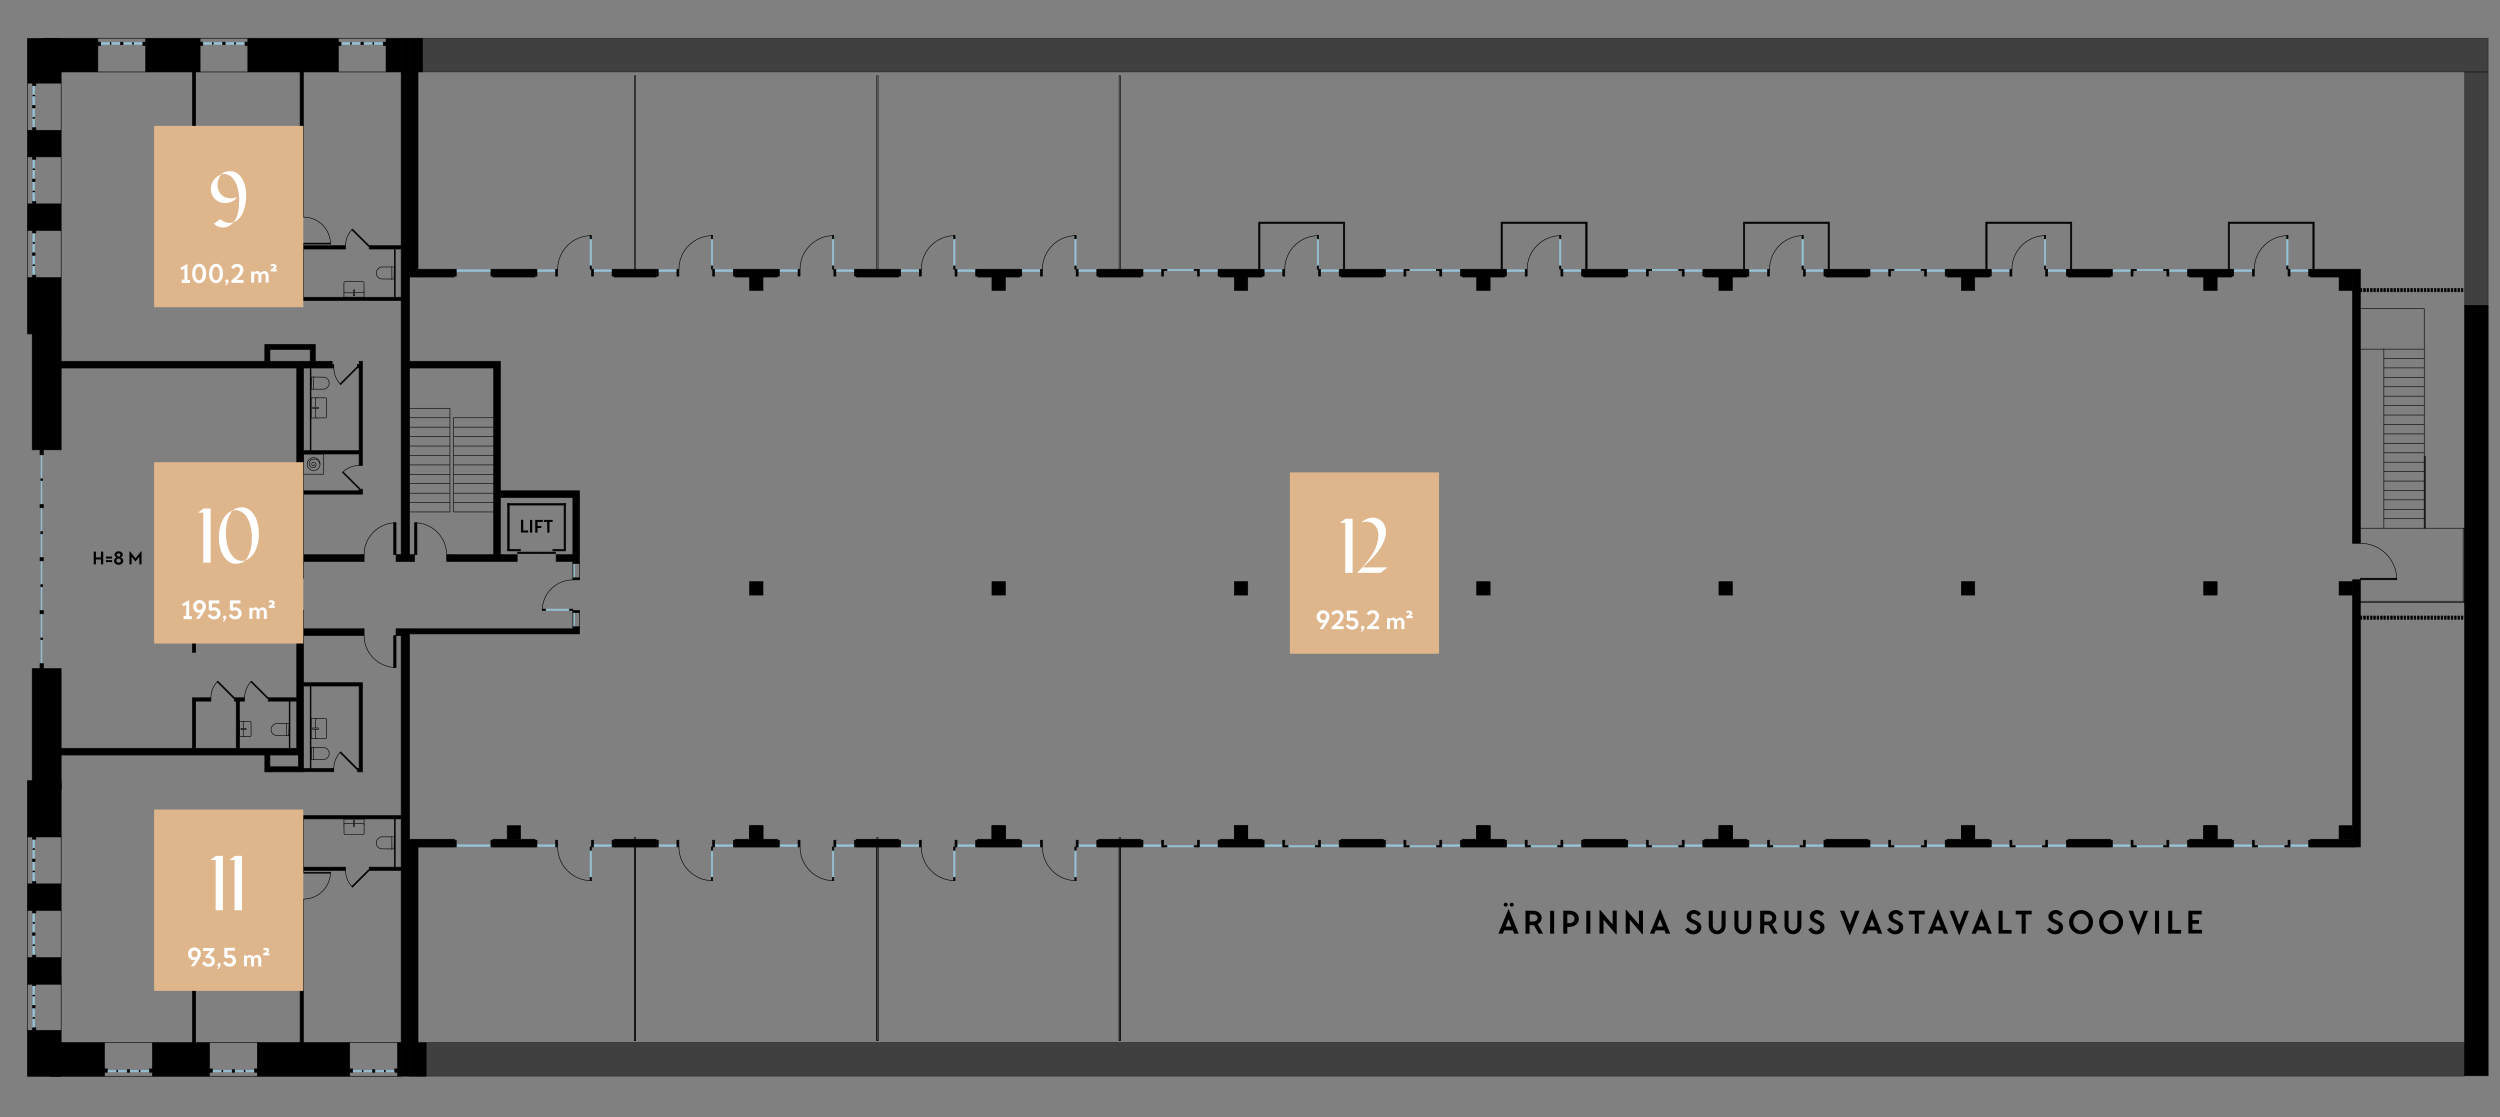 <?xml version="1.0" encoding="UTF-8"?> <svg xmlns="http://www.w3.org/2000/svg" xmlns:xlink="http://www.w3.org/1999/xlink" version="1.1" id="Layer_2_00000106844407523590139830000011072898435766142383_" x="0px" y="0px" viewBox="0 0 2105.2 940.6" style="enable-background:new 0 0 2105.2 940.6;" xml:space="preserve"><rect x="0" y="0" width="2105.2" height="940.6" fill="#808080" stroke="none"/> <style type="text/css"> .st0{fill:none;} .st1{fill:#95C2D6;stroke:#95C2D6;stroke-width:0.5;stroke-linecap:square;stroke-miterlimit:10;} .st2{fill:none;stroke:#000000;stroke-width:0.5;stroke-linecap:square;stroke-miterlimit:10;} .st3{stroke:#000000;stroke-width:0.5;stroke-miterlimit:10;} .st4{fill:#95C2D6;stroke:#95C2D6;stroke-width:0.5;stroke-miterlimit:10;} .st5{fill:none;stroke:#000000;stroke-width:0.5;stroke-miterlimit:10;} .st6{opacity:0.5;stroke:#000000;stroke-width:0.5;stroke-miterlimit:10;enable-background:new ;} .st7{fill:none;stroke:#000000;stroke-width:0.5;stroke-miterlimit:10;stroke-dasharray:0,1;} .st8{fill:#DFB58B;} .st9{fill:#FFFFFF;} </style> <g id="Base"> <rect class="st0" width="2105.2" height="940.6"></rect> </g> <g id="_3_korrus"> <rect x="483.2" y="474.5" class="st1" width="0.6" height="12"></rect> <line class="st2" x1="488" y1="486.6" x2="488" y2="474.5"></line> <line class="st2" x1="482.4" y1="486.6" x2="482.4" y2="474.5"></line> <rect x="482.4" y="486.6" class="st3" width="5.7" height="1.7"></rect> <rect x="482.4" y="472.8" class="st3" width="5.7" height="1.7"></rect> <rect x="483.2" y="515.8" class="st1" width="0.6" height="12"></rect> <line class="st2" x1="488" y1="515.8" x2="488" y2="527.8"></line> <line class="st2" x1="482.4" y1="515.8" x2="482.4" y2="527.8"></line> <rect x="34.6" y="538.6" class="st4" width="0.7" height="20.2"></rect> <rect x="34.6" y="517" class="st4" width="0.7" height="20.2"></rect> <rect x="34.6" y="494.1" class="st4" width="0.7" height="20"></rect> <rect x="34.6" y="472.3" class="st4" width="0.7" height="20"></rect> <rect x="34.6" y="383" class="st4" width="0.7" height="20.2"></rect> <rect x="34.6" y="404.6" class="st4" width="0.7" height="20.2"></rect> <rect x="34.6" y="449.5" class="st4" width="0.7" height="20"></rect> <rect x="34.6" y="427.7" class="st4" width="0.7" height="20"></rect> <rect x="335" y="467.1" class="st3" width="2.8" height="5.7"></rect> <rect x="335" y="529.5" class="st3" width="2.8" height="5.7"></rect> <rect x="255.6" y="529.5" class="st3" width="49.6" height="5.7"></rect> <rect x="344.9" y="467.1" class="st3" width="2.8" height="5.7"></rect> <rect x="337.8" y="32.2" class="st3" width="7.1" height="440.6"></rect> <g> <rect x="333.5" y="529.5" class="st3" width="1.4" height="5.7"></rect> <rect x="305.2" y="529.5" class="st3" width="1.4" height="5.7"></rect> <path class="st5" d="M306.6,535.2c0,14.9,12.1,26.9,26.9,26.9"></path> <polygon class="st3" points="331.5,562 333.5,562.1 333.5,535.2 331.5,535.2 "></polygon> </g> <g> <rect x="333.5" y="467.1" class="st3" width="1.4" height="5.7"></rect> <rect x="305.2" y="467.1" class="st3" width="1.4" height="5.7"></rect> <path class="st5" d="M306.6,467.1c0-14.9,12.1-26.9,26.9-26.9"></path> <polygon class="st3" points="331.5,440.3 333.5,440.2 333.5,467.1 331.5,467.1 "></polygon> </g> <g> <rect x="347.7" y="467.1" class="st3" width="1.4" height="5.7"></rect> <rect x="376.1" y="467.1" class="st3" width="1.4" height="5.7"></rect> <path class="st5" d="M376.1,467.1c0-14.9-12.1-26.9-26.9-26.9"></path> <polygon class="st3" points="351.1,440.3 349.1,440.2 349.1,467.1 351.1,467.1 "></polygon> </g> <g> <rect x="249.9" y="485.6" class="st3" width="5.7" height="1.4"></rect> <rect x="249.9" y="513.9" class="st3" width="5.7" height="1.4"></rect> <path class="st5" d="M249.9,513.9c-14.9,0-26.9-12.1-26.9-26.9"></path> <polygon class="st3" points="223.1,489 223,487 249.9,487 249.9,489 "></polygon> </g> <g> <path class="st5" d="M306.6,250.3h-17v-12c0-0.6,0.5-1.1,1.1-1.1h14.7c0.6,0,1.1,0.5,1.1,1.1L306.6,250.3L306.6,250.3z"></path> <path class="st5" d="M297.6,246.6h-6.8c-0.6,0-1.1-0.5-1.1-1.1"></path> <path class="st5" d="M306.6,245.4c0,0.6-0.5,1.1-1.1,1.1h-6.8"></path> <rect x="297.6" y="244.2" class="st5" width="1.1" height="4.8"></rect> </g> <g> <path class="st5" d="M262,352v-17h12c0.6,0,1.1,0.5,1.1,1.1v14.7c0,0.6-0.5,1.1-1.1,1.1L262,352L262,352z"></path> <path class="st5" d="M265.7,342.9v-6.8c0-0.6,0.5-1.1,1.1-1.1"></path> <path class="st5" d="M266.8,352c-0.6,0-1.1-0.5-1.1-1.1V344"></path> <rect x="263.3" y="342.9" class="st5" width="4.8" height="1.1"></rect> </g> <g> <path class="st5" d="M329.5,235.2c0.3,0,0.5-0.2,0.5-0.5v-9.4c0-0.3-0.2-0.5-0.5-0.5"></path> <g id="SPLINE"> <path class="st5" d="M332.1,224.8c-1.1,0-2.2,0-3.3,0c-1.1,0-2.1,0-3.2,0s-2.1,0-3.2,0c-0.3,0-0.5,0-0.8,0s-0.5,0.1-0.8,0.1 c-0.5,0.1-0.9,0.3-1.4,0.6c-0.8,0.5-1.5,1.2-2,2.1c-0.3,0.7-0.5,1.5-0.5,2.3c0,0.5,0.1,1,0.2,1.5s0.4,0.9,0.6,1.3 c0.5,0.8,1.3,1.5,2.2,1.8c0.5,0.2,1,0.3,1.5,0.4c0.3,0,0.5,0,0.8,0s0.5,0,0.8,0c1.1,0,5.3,0.1,6.3,0.1c0.8,0,1.7,0,2.5,0 L332.1,224.8L332.1,224.8z"></path> </g> </g> <g> <path class="st5" d="M264.6,317.3c-0.3,0-0.5,0.2-0.5,0.5v9.4c0,0.3,0.2,0.5,0.5,0.5"></path> <g id="SPLINE-2"> <path class="st5" d="M262,327.7c1.1,0,2.2,0,3.3,0c1.1,0,2.1,0,3.2,0s2.1,0,3.2,0c0.3,0,0.5,0,0.8,0s0.5-0.1,0.8-0.1 c0.5-0.1,0.9-0.3,1.4-0.6c0.8-0.5,1.5-1.2,2-2.1c0.3-0.7,0.5-1.5,0.5-2.3c0-0.5-0.1-1-0.2-1.5s-0.4-0.9-0.6-1.3 c-0.5-0.8-1.3-1.5-2.2-1.8c-0.5-0.2-1-0.3-1.5-0.4c-0.3,0-0.5,0-0.8,0s-0.5,0-0.8,0c-1.1,0-5.3-0.1-6.3-0.1c-0.8,0-1.7,0-2.5,0 L262,327.7L262,327.7z"></path> </g> </g> <rect x="352" y="32.2" class="st3" width="3.8" height="28.4"></rect> <rect x="355.7" y="32.2" class="st6" width="1739.5" height="28.4"></rect> <rect x="358.7" y="877.8" class="st6" width="1716.7" height="28.4"></rect> <rect x="325.1" y="32.2" class="st3" width="12.7" height="28.4"></rect> <rect x="122.7" y="32.2" class="st3" width="45.8" height="28.4"></rect> <rect x="36.6" y="32.2" class="st3" width="45.8" height="28.4"></rect> <rect x="23.1" y="32.3" class="st3" width="28.4" height="37.7"></rect> <rect x="23.1" y="109.7" class="st3" width="28.4" height="22.4"></rect> <rect x="23.1" y="171.7" class="st3" width="28.4" height="22.4"></rect> <rect x="337.8" y="529.5" class="st3" width="7.1" height="376.7"></rect> <rect x="334.8" y="877.9" class="st3" width="3" height="28.4"></rect> <rect x="352" y="877.9" class="st3" width="6.8" height="28.4"></rect> <rect x="216.7" y="877.9" class="st3" width="77.8" height="28.4"></rect> <rect x="128.3" y="877.9" class="st3" width="48.2" height="28.4"></rect> <rect x="42.2" y="877.9" class="st3" width="45.8" height="28.4"></rect> <rect x="23.1" y="867.6" class="st3" width="28.4" height="38.7"></rect> <rect x="23.1" y="806.4" class="st3" width="28.4" height="22.4"></rect> <rect x="23.1" y="744.3" class="st3" width="28.4" height="22.4"></rect> <rect x="23.1" y="233.8" class="st3" width="28.4" height="47.4"></rect> <rect x="23.1" y="657.4" class="st3" width="28.4" height="47.4"></rect> <rect x="27.1" y="281.2" class="st3" width="24.4" height="97.6"></rect> <rect x="27.1" y="563" class="st3" width="24.4" height="101.4"></rect> <rect x="208.7" y="32.2" class="st3" width="76.2" height="28.4"></rect> <g> <rect x="314.7" y="35.9" class="st4" width="8" height="1.4"></rect> <rect x="306" y="35.9" class="st4" width="8" height="1.4"></rect> <rect x="295.9" y="35.9" class="st4" width="8" height="1.4"></rect> <rect x="287.3" y="35.9" class="st4" width="8" height="1.4"></rect> <rect x="322.7" y="35.5" class="st3" width="2.4" height="2.8"></rect> <rect x="314" y="35.9" class="st3" width="0.7" height="1.4"></rect> <rect x="295.2" y="35.9" class="st3" width="0.7" height="1.4"></rect> <rect x="284.8" y="35.5" class="st3" width="2.4" height="2.8"></rect> <rect x="303.9" y="35.5" class="st3" width="2.1" height="2.1"></rect> </g> <rect x="452.2" y="227.2" class="st4" width="15.7" height="1.4"></rect> <rect x="384.2" y="227.2" class="st4" width="29.2" height="1.4"></rect> <rect x="499.8" y="227.2" class="st4" width="15.7" height="1.4"></rect> <line class="st5" x1="325.1" y1="32.2" x2="284.8" y2="32.2"></line> <g> <rect x="198.3" y="35.9" class="st4" width="8" height="1.4"></rect> <rect x="189.6" y="35.9" class="st4" width="8" height="1.4"></rect> <rect x="179.5" y="35.9" class="st4" width="8" height="1.4"></rect> <rect x="170.9" y="35.9" class="st4" width="8" height="1.4"></rect> <rect x="206.3" y="35.5" class="st3" width="2.4" height="2.8"></rect> <rect x="197.6" y="35.9" class="st3" width="0.7" height="1.4"></rect> <rect x="178.8" y="35.9" class="st3" width="0.7" height="1.4"></rect> <rect x="168.4" y="35.5" class="st3" width="2.4" height="2.8"></rect> <rect x="187.5" y="35.5" class="st3" width="2.1" height="2.1"></rect> </g> <line class="st5" x1="208.7" y1="32.2" x2="168.4" y2="32.2"></line> <line class="st5" x1="208.7" y1="60.6" x2="168.4" y2="60.6"></line> <line class="st5" x1="325.1" y1="60.6" x2="284.8" y2="60.6"></line> <g> <line class="st5" x1="122.7" y1="60.6" x2="82.4" y2="60.6"></line> <g> <rect x="112.3" y="35.9" class="st4" width="8" height="1.4"></rect> <rect x="103.6" y="35.9" class="st4" width="8" height="1.4"></rect> <rect x="93.5" y="35.9" class="st4" width="8" height="1.4"></rect> <rect x="84.8" y="35.9" class="st4" width="8" height="1.4"></rect> <rect x="120.3" y="35.5" class="st3" width="2.4" height="2.8"></rect> <rect x="111.6" y="35.9" class="st3" width="0.7" height="1.4"></rect> <rect x="92.8" y="35.9" class="st3" width="0.7" height="1.4"></rect> <rect x="82.4" y="35.5" class="st3" width="2.4" height="2.8"></rect> <rect x="101.5" y="35.5" class="st3" width="2.1" height="2.1"></rect> </g> <line class="st5" x1="122.7" y1="32.2" x2="82.4" y2="32.2"></line> </g> <g> <line class="st5" x1="128.3" y1="877.9" x2="88" y2="877.9"></line> <g> <rect x="117.9" y="901.2" class="st4" width="8" height="1.4"></rect> <rect x="109.2" y="901.2" class="st4" width="8" height="1.4"></rect> <rect x="99.1" y="901.2" class="st4" width="8" height="1.4"></rect> <rect x="90.4" y="901.2" class="st4" width="8" height="1.4"></rect> <rect x="125.9" y="900.1" class="st3" width="2.4" height="2.8"></rect> <rect x="117.2" y="901.2" class="st3" width="0.7" height="1.4"></rect> <rect x="98.4" y="901.2" class="st3" width="0.7" height="1.4"></rect> <rect x="88" y="900.1" class="st3" width="2.4" height="2.8"></rect> <rect x="107.1" y="900.8" class="st3" width="2.1" height="2.1"></rect> </g> <line class="st5" x1="128.3" y1="906.3" x2="88" y2="906.3"></line> </g> <g> <line class="st5" x1="216.7" y1="877.9" x2="176.5" y2="877.9"></line> <g> <rect x="206.4" y="901.2" class="st4" width="8" height="1.4"></rect> <rect x="197.7" y="901.2" class="st4" width="8" height="1.4"></rect> <rect x="187.6" y="901.2" class="st4" width="8" height="1.4"></rect> <rect x="178.9" y="901.2" class="st4" width="8" height="1.4"></rect> <rect x="214.3" y="900.1" class="st3" width="2.4" height="2.8"></rect> <rect x="205.6" y="901.2" class="st3" width="0.7" height="1.4"></rect> <rect x="186.9" y="901.2" class="st3" width="0.7" height="1.4"></rect> <rect x="176.5" y="900.1" class="st3" width="2.4" height="2.8"></rect> <rect x="195.5" y="900.8" class="st3" width="2.1" height="2.1"></rect> </g> <line class="st5" x1="216.7" y1="906.3" x2="176.5" y2="906.3"></line> </g> <g> <line class="st5" x1="334.8" y1="877.9" x2="294.6" y2="877.9"></line> <g> <rect x="324.5" y="901.2" class="st4" width="8" height="1.4"></rect> <rect x="315.8" y="901.2" class="st4" width="8" height="1.4"></rect> <rect x="305.7" y="901.2" class="st4" width="8" height="1.4"></rect> <rect x="297" y="901.2" class="st4" width="8" height="1.4"></rect> <rect x="332.4" y="900.1" class="st3" width="2.4" height="2.8"></rect> <rect x="323.7" y="901.2" class="st3" width="0.7" height="1.4"></rect> <rect x="305" y="901.2" class="st3" width="0.7" height="1.4"></rect> <rect x="294.6" y="900.1" class="st3" width="2.4" height="2.8"></rect> <rect x="313.6" y="900.8" class="st3" width="2.1" height="2.1"></rect> </g> <line class="st5" x1="334.8" y1="906.3" x2="294.6" y2="906.3"></line> </g> <line class="st5" x1="51.5" y1="70" x2="51.5" y2="109.7"></line> <g> <rect x="27.7" y="72.1" class="st4" width="1.4" height="8"></rect> <rect x="27.7" y="80.8" class="st4" width="1.4" height="8"></rect> <rect x="27.7" y="90.9" class="st4" width="1.4" height="8"></rect> <rect x="27.7" y="99.6" class="st4" width="1.4" height="8"></rect> <rect x="27.4" y="70" class="st3" width="2.8" height="2.1"></rect> <rect x="27.7" y="80.1" class="st3" width="1.4" height="0.7"></rect> <rect x="27.7" y="98.9" class="st3" width="1.4" height="0.7"></rect> <rect x="27.4" y="107.5" class="st3" width="2.8" height="2.1"></rect> <rect x="27.4" y="88.8" class="st3" width="2.1" height="2.1"></rect> </g> <line class="st5" x1="23.1" y1="70" x2="23.1" y2="109.7"></line> <line class="st5" x1="51.5" y1="132.1" x2="51.5" y2="171.7"></line> <g> <rect x="27.7" y="134.2" class="st4" width="1.4" height="8"></rect> <rect x="27.7" y="142.9" class="st4" width="1.4" height="8"></rect> <rect x="27.7" y="153" class="st4" width="1.4" height="8"></rect> <rect x="27.7" y="161.6" class="st4" width="1.4" height="8"></rect> <rect x="27.4" y="132.1" class="st3" width="2.8" height="2.1"></rect> <rect x="27.7" y="142.2" class="st3" width="1.4" height="0.7"></rect> <rect x="27.7" y="160.9" class="st3" width="1.4" height="0.7"></rect> <rect x="27.4" y="169.6" class="st3" width="2.8" height="2.1"></rect> <rect x="27.4" y="150.8" class="st3" width="2.1" height="2.1"></rect> </g> <line class="st5" x1="23.1" y1="132.1" x2="23.1" y2="171.7"></line> <line class="st5" x1="51.5" y1="194.1" x2="51.5" y2="233.8"></line> <g> <rect x="27.7" y="196.3" class="st4" width="1.4" height="8"></rect> <rect x="27.7" y="204.9" class="st4" width="1.4" height="8"></rect> <rect x="27.7" y="215" class="st4" width="1.4" height="8"></rect> <rect x="27.7" y="223.7" class="st4" width="1.4" height="8"></rect> <rect x="27.4" y="194.1" class="st3" width="2.8" height="2.1"></rect> <rect x="27.7" y="204.2" class="st3" width="1.4" height="0.7"></rect> <rect x="27.7" y="223" class="st3" width="1.4" height="0.7"></rect> <rect x="27.4" y="231.7" class="st3" width="2.8" height="2.1"></rect> <rect x="27.4" y="212.9" class="st3" width="2.1" height="2.1"></rect> </g> <rect x="33.7" y="560.2" class="st3" width="2.8" height="2.8"></rect> <rect x="33.7" y="514.1" class="st3" width="2.8" height="2.8"></rect> <rect x="33.7" y="558.8" class="st3" width="2.8" height="1.4"></rect> <line class="st5" x1="23.1" y1="194.1" x2="23.1" y2="233.8"></line> <line class="st5" x1="51.5" y1="704.6" x2="51.5" y2="744.3"></line> <g> <rect x="27.7" y="706.8" class="st4" width="1.4" height="8"></rect> <rect x="27.7" y="715.5" class="st4" width="1.4" height="8"></rect> <rect x="27.7" y="725.6" class="st4" width="1.4" height="8"></rect> <rect x="27.7" y="734.2" class="st4" width="1.4" height="8"></rect> <rect x="27.4" y="704.6" class="st3" width="2.8" height="2.1"></rect> <rect x="27.7" y="714.7" class="st3" width="1.4" height="0.7"></rect> <rect x="27.7" y="733.5" class="st3" width="1.4" height="0.7"></rect> <rect x="27.4" y="742.2" class="st3" width="2.8" height="2.1"></rect> <rect x="27.4" y="723.4" class="st3" width="2.1" height="2.1"></rect> </g> <line class="st5" x1="23.1" y1="704.6" x2="23.1" y2="744.3"></line> <line class="st5" x1="51.5" y1="766.7" x2="51.5" y2="806.4"></line> <g> <rect x="27.7" y="768.9" class="st4" width="1.4" height="8"></rect> <rect x="27.7" y="777.5" class="st4" width="1.4" height="8"></rect> <rect x="27.7" y="787.6" class="st4" width="1.4" height="8"></rect> <rect x="27.7" y="796.3" class="st4" width="1.4" height="8"></rect> <rect x="27.4" y="766.7" class="st3" width="2.8" height="2.1"></rect> <rect x="27.7" y="776.8" class="st3" width="1.4" height="0.7"></rect> <rect x="27.7" y="795.6" class="st3" width="1.4" height="0.7"></rect> <rect x="27.4" y="804.3" class="st3" width="2.8" height="2.1"></rect> <rect x="27.4" y="785.5" class="st3" width="2.1" height="2.1"></rect> </g> <line class="st5" x1="23.1" y1="766.7" x2="23.1" y2="806.4"></line> <line class="st5" x1="51.5" y1="827.9" x2="51.5" y2="867.6"></line> <g> <rect x="27.7" y="830" class="st4" width="1.4" height="8"></rect> <rect x="27.7" y="838.7" class="st4" width="1.4" height="8"></rect> <rect x="27.7" y="848.8" class="st4" width="1.4" height="8"></rect> <rect x="27.7" y="857.5" class="st4" width="1.4" height="8"></rect> <rect x="27.4" y="827.9" class="st3" width="2.8" height="2.1"></rect> <rect x="27.7" y="838" class="st3" width="1.4" height="0.7"></rect> <rect x="27.7" y="856.8" class="st3" width="1.4" height="0.7"></rect> <rect x="27.4" y="865.5" class="st3" width="2.8" height="2.1"></rect> <rect x="27.4" y="846.7" class="st3" width="2.1" height="2.1"></rect> </g> <line class="st5" x1="23.1" y1="827.9" x2="23.1" y2="867.6"></line> <rect x="162" y="60.6" class="st3" width="2.8" height="166.2"></rect> <rect x="164.9" y="206.9" class="st3" width="51" height="2.8"></rect> <rect x="218.7" y="178.6" class="st3" width="4.3" height="2.8"></rect> <rect x="51.5" y="304.2" class="st3" width="204.1" height="5.7"></rect> <rect x="51.5" y="630.1" class="st3" width="204.1" height="5.7"></rect> <rect x="249.9" y="309.8" class="st3" width="5.7" height="163"></rect> <rect x="255.6" y="304.2" class="st3" width="24.1" height="5.7"></rect> <rect x="302.4" y="304.2" class="st3" width="2.8" height="5.7"></rect> <rect x="255.6" y="467.1" class="st3" width="49.6" height="5.7"></rect> <rect x="249.9" y="472.8" class="st3" width="5.7" height="12.8"></rect> <rect x="249.9" y="529.5" class="st3" width="5.7" height="100.6"></rect> <rect x="249.9" y="515.3" class="st3" width="5.7" height="14.2"></rect> <rect x="248.5" y="178.6" class="st3" width="4.3" height="2.8"></rect> <rect x="255.6" y="206.9" class="st3" width="34" height="2.8"></rect> <rect x="312.3" y="206.9" class="st3" width="25.5" height="2.8"></rect> <rect x="255.6" y="250.3" class="st3" width="82.2" height="2.8"></rect> <rect x="215.9" y="178.6" class="st3" width="2.8" height="48.2"></rect> <rect x="252.7" y="206.9" class="st3" width="2.8" height="46.2"></rect> <rect x="252.7" y="60.6" class="st3" width="2.8" height="120.8"></rect> <rect x="227.2" y="587.6" class="st3" width="22.7" height="2.8"></rect> <rect x="213.1" y="453" class="st3" width="36.9" height="2.8"></rect> <rect x="164.9" y="529.5" class="st3" width="51" height="2.8"></rect> <rect x="255.6" y="647.1" class="st3" width="24.1" height="2.8"></rect> <rect x="248.5" y="758.6" class="st3" width="4.3" height="2.8"></rect> <rect x="215.9" y="758.6" class="st3" width="7.1" height="2.8"></rect> <rect x="164.9" y="730.2" class="st3" width="51" height="2.8"></rect> <rect x="252.7" y="686.8" class="st3" width="85" height="2.8"></rect> <rect x="312.3" y="730.2" class="st3" width="25.5" height="2.8"></rect> <rect x="252.7" y="730.2" class="st3" width="36.9" height="2.8"></rect> <rect x="252.7" y="689.7" class="st3" width="2.8" height="40.5"></rect> <rect x="252.7" y="758.6" class="st3" width="2.8" height="119.3"></rect> <rect x="215.9" y="713.2" class="st3" width="2.8" height="45.4"></rect> <rect x="162" y="713.2" class="st3" width="2.8" height="164.7"></rect> <rect x="255.6" y="574.9" class="st3" width="49.6" height="2.8"></rect> <rect x="302.4" y="577.7" class="st3" width="2.8" height="72.3"></rect> <rect x="198.9" y="587.6" class="st3" width="5.7" height="2.8"></rect> <rect x="198.9" y="590.5" class="st3" width="2.8" height="39.7"></rect> <rect x="213.1" y="455.8" class="st3" width="2.8" height="73.7"></rect> <rect x="162" y="529.5" class="st3" width="2.8" height="19.8"></rect> <rect x="243.5" y="590.5" class="st3" width="0.7" height="39.7"></rect> <rect x="261.2" y="309.8" class="st3" width="0.7" height="69.6"></rect> <rect x="332.1" y="209.8" class="st3" width="0.7" height="40.5"></rect> <rect x="261.2" y="577.7" class="st3" width="0.7" height="69.4"></rect> <rect x="332.1" y="689.7" class="st3" width="0.7" height="40.5"></rect> <rect x="162" y="590.5" class="st3" width="2.8" height="39.7"></rect> <rect x="162" y="587.6" class="st3" width="14.2" height="2.8"></rect> <rect x="302.4" y="309.8" class="st3" width="2.8" height="80.8"></rect> <rect x="255.6" y="413.3" class="st3" width="49.6" height="2.8"></rect> <rect x="255.6" y="379.5" class="st3" width="46.8" height="2.8"></rect> <rect x="251.3" y="635.8" class="st3" width="4.3" height="14.2"></rect> <rect x="223" y="635.8" class="st3" width="4.3" height="14.2"></rect> <rect x="227.2" y="645.7" class="st3" width="24.1" height="4.3"></rect> <rect x="223" y="290" class="st3" width="4.3" height="14.2"></rect> <rect x="261.2" y="290" class="st3" width="4.3" height="14.2"></rect> <rect x="227.2" y="290" class="st3" width="34" height="4.3"></rect> <g> <path class="st5" d="M224.4,178.6c0-12.5,10.2-22.7,22.7-22.7"></path> <polygon class="st3" points="247.1,178.6 246.2,178.6 246.2,155.9 247.1,155.9 "></polygon> <rect x="247.1" y="178.6" class="st3" width="1.4" height="2.8"></rect> <rect x="223" y="178.6" class="st3" width="1.4" height="2.8"></rect> </g> <g> <path class="st5" d="M255.6,182.8c12.5,0,22.7,10.2,22.7,22.7"></path> <polygon class="st3" points="255.6,205.5 255.6,204.7 278.2,204.7 278.3,205.5 "></polygon> <rect x="252.7" y="205.5" class="st3" width="2.8" height="1.4"></rect> <rect x="252.7" y="181.4" class="st3" width="2.8" height="1.4"></rect> </g> <g> <path class="st5" d="M224.4,761.4c0,12.5,10.2,22.7,22.7,22.7"></path> <polygon class="st3" points="247.1,761.4 246.2,761.4 246.2,784 247.1,784.1 "></polygon> <rect x="247.1" y="758.6" class="st3" width="1.4" height="2.8"></rect> <rect x="223" y="758.6" class="st3" width="1.4" height="2.8"></rect> </g> <g> <path class="st5" d="M255.6,757.1c12.5,0,22.7-10.2,22.7-22.7"></path> <polygon class="st3" points="255.6,734.5 255.6,735.3 278.2,735.3 278.3,734.5 "></polygon> <rect x="252.7" y="733" class="st3" width="2.8" height="1.4"></rect> <rect x="252.7" y="757.1" class="st3" width="2.8" height="1.4"></rect> </g> <g> <rect x="310.9" y="206.9" class="st3" width="1.4" height="2.8"></rect> <rect x="289.6" y="206.9" class="st3" width="1.4" height="2.8"></rect> <polygon class="st3" points="296.2,193.5 296.8,192.9 310.9,206.9 310.3,207.5 "></polygon> <path class="st5" d="M291,206.9c0-5.5,2.2-10.4,5.8-14"></path> </g> <g> <rect x="300.9" y="307" class="st3" width="1.4" height="2.8"></rect> <rect x="279.7" y="307" class="st3" width="1.4" height="2.8"></rect> <polygon class="st3" points="286.3,323.2 286.9,323.9 300.9,309.8 300.3,309.2 "></polygon> <path class="st5" d="M281.1,309.8c0,5.5,2.2,10.4,5.8,14"></path> </g> <g> <rect x="302.4" y="411.9" class="st3" width="2.8" height="1.4"></rect> <rect x="302.4" y="390.6" class="st3" width="2.8" height="1.4"></rect> <polygon class="st3" points="288.9,397.3 288.3,397.8 302.4,411.9 303,411.3 "></polygon> <path class="st5" d="M302.4,392c-5.5,0-10.4,2.2-14,5.8"></path> </g> <g> <rect x="225.8" y="587.6" class="st3" width="1.4" height="2.8"></rect> <rect x="204.6" y="587.6" class="st3" width="1.4" height="2.8"></rect> <polygon class="st3" points="211.2,574.2 211.8,573.6 225.8,587.6 225.2,588.2 "></polygon> <path class="st5" d="M206,587.6c0-5.5,2.2-10.4,5.8-14"></path> </g> <g> <rect x="300.9" y="647.1" class="st3" width="1.4" height="2.8"></rect> <rect x="279.7" y="647.1" class="st3" width="1.4" height="2.8"></rect> <polygon class="st3" points="286.3,633.7 286.9,633.1 300.9,647.1 300.3,647.8 "></polygon> <path class="st5" d="M281.1,647.1c0-5.5,2.2-10.4,5.8-14"></path> </g> <g> <rect x="310.9" y="730.2" class="st3" width="1.4" height="2.8"></rect> <rect x="289.6" y="730.2" class="st3" width="1.4" height="2.8"></rect> <polygon class="st3" points="296.2,746.5 296.8,747.1 310.9,733 310.3,732.4 "></polygon> <path class="st5" d="M291,733c0,5.5,2.2,10.4,5.8,14"></path> </g> <g> <rect x="197.5" y="587.6" class="st3" width="1.4" height="2.8"></rect> <rect x="176.2" y="587.6" class="st3" width="1.4" height="2.8"></rect> <polygon class="st3" points="182.9,574.2 183.4,573.6 197.5,587.6 196.9,588.2 "></polygon> <path class="st5" d="M177.6,587.6c0-5.5,2.2-10.4,5.8-14"></path> </g> <rect x="534.2" y="63.8" class="st5" width="1.1" height="162.9"></rect> <rect x="738.3" y="63.8" class="st5" width="1.1" height="162.9"></rect> <rect x="942.4" y="63.8" class="st5" width="1.1" height="162.9"></rect> <rect x="534.2" y="705.3" class="st5" width="1.1" height="170.9"></rect> <rect x="738.3" y="705.3" class="st5" width="1.1" height="170.9"></rect> <rect x="942.4" y="705.3" class="st5" width="1.1" height="170.9"></rect> <rect x="2015.9" y="242.9" class="st3" width="1.4" height="2.8"></rect> <rect x="2013.1" y="242.9" class="st3" width="1.4" height="2.8"></rect> <rect x="2010.2" y="242.9" class="st3" width="1.4" height="2.8"></rect> <rect x="2007.4" y="242.9" class="st3" width="1.4" height="2.8"></rect> <rect x="2004.6" y="242.9" class="st3" width="1.4" height="2.8"></rect> <rect x="2001.7" y="242.9" class="st3" width="1.4" height="2.8"></rect> <rect x="1998.9" y="242.9" class="st3" width="1.4" height="2.8"></rect> <rect x="1996.1" y="242.9" class="st3" width="1.4" height="2.8"></rect> <rect x="1993.2" y="242.9" class="st3" width="1.4" height="2.8"></rect> <rect x="1990.4" y="242.9" class="st3" width="1.4" height="2.8"></rect> <rect x="1987.5" y="242.9" class="st3" width="1.4" height="2.8"></rect> <rect x="2018.7" y="242.9" class="st3" width="1.4" height="2.8"></rect> <rect x="2021.6" y="242.9" class="st3" width="1.4" height="2.8"></rect> <rect x="2024.4" y="242.9" class="st3" width="1.4" height="2.8"></rect> <rect x="2027.2" y="242.9" class="st3" width="1.4" height="2.8"></rect> <rect x="2030.1" y="242.9" class="st3" width="1.4" height="2.8"></rect> <rect x="2032.9" y="242.9" class="st3" width="1.4" height="2.8"></rect> <rect x="2035.7" y="242.9" class="st3" width="1.4" height="2.8"></rect> <rect x="2038.6" y="242.9" class="st3" width="1.4" height="2.8"></rect> <rect x="2041.4" y="242.9" class="st3" width="1.4" height="2.8"></rect> <rect x="2044.2" y="242.9" class="st3" width="1.4" height="2.8"></rect> <rect x="2047.1" y="242.9" class="st3" width="1.4" height="2.8"></rect> <rect x="2049.9" y="242.9" class="st3" width="1.4" height="2.8"></rect> <rect x="2052.7" y="242.9" class="st3" width="1.4" height="2.8"></rect> <rect x="2055.6" y="242.9" class="st3" width="1.4" height="2.8"></rect> <rect x="2058.4" y="242.9" class="st3" width="1.4" height="2.8"></rect> <rect x="2061.2" y="242.9" class="st3" width="1.4" height="2.8"></rect> <rect x="2064.1" y="242.9" class="st3" width="1.4" height="2.8"></rect> <rect x="2066.9" y="242.9" class="st3" width="1.4" height="2.8"></rect> <rect x="2069.8" y="242.9" class="st3" width="1.4" height="2.8"></rect> <rect x="2072.6" y="242.9" class="st3" width="1.4" height="2.8"></rect> <rect x="2015.9" y="518.7" class="st3" width="1.4" height="2.8"></rect> <rect x="2013.1" y="518.7" class="st3" width="1.4" height="2.8"></rect> <rect x="2010.2" y="518.7" class="st3" width="1.4" height="2.8"></rect> <rect x="2007.4" y="518.7" class="st3" width="1.4" height="2.8"></rect> <rect x="2004.6" y="518.7" class="st3" width="1.4" height="2.8"></rect> <rect x="2001.7" y="518.7" class="st3" width="1.4" height="2.8"></rect> <rect x="1998.9" y="518.7" class="st3" width="1.4" height="2.8"></rect> <rect x="1996.1" y="518.7" class="st3" width="1.4" height="2.8"></rect> <rect x="1993.2" y="518.7" class="st3" width="1.4" height="2.8"></rect> <rect x="1990.4" y="518.7" class="st3" width="1.4" height="2.8"></rect> <rect x="1987.5" y="518.7" class="st3" width="1.4" height="2.8"></rect> <rect x="2018.7" y="518.7" class="st3" width="1.4" height="2.8"></rect> <rect x="2021.6" y="518.7" class="st3" width="1.4" height="2.8"></rect> <rect x="2024.4" y="518.7" class="st3" width="1.4" height="2.8"></rect> <rect x="2027.2" y="518.7" class="st3" width="1.4" height="2.8"></rect> <rect x="2030.1" y="518.7" class="st3" width="1.4" height="2.8"></rect> <rect x="2032.9" y="518.7" class="st3" width="1.4" height="2.8"></rect> <rect x="2035.7" y="518.7" class="st3" width="1.4" height="2.8"></rect> <rect x="2038.6" y="518.7" class="st3" width="1.4" height="2.8"></rect> <rect x="2041.4" y="518.7" class="st3" width="1.4" height="2.8"></rect> <rect x="2044.2" y="518.7" class="st3" width="1.4" height="2.8"></rect> <rect x="2047.1" y="518.7" class="st3" width="1.4" height="2.8"></rect> <rect x="2049.9" y="518.7" class="st3" width="1.4" height="2.8"></rect> <rect x="2052.7" y="518.7" class="st3" width="1.4" height="2.8"></rect> <rect x="2055.6" y="518.7" class="st3" width="1.4" height="2.8"></rect> <rect x="2058.4" y="518.7" class="st3" width="1.4" height="2.8"></rect> <rect x="2061.2" y="518.7" class="st3" width="1.4" height="2.8"></rect> <rect x="2064.1" y="518.7" class="st3" width="1.4" height="2.8"></rect> <rect x="2066.9" y="518.7" class="st3" width="1.4" height="2.8"></rect> <rect x="2069.8" y="518.7" class="st3" width="1.4" height="2.8"></rect> <rect x="2072.6" y="518.7" class="st3" width="1.4" height="2.8"></rect> <rect x="34.4" y="537.2" class="st3" width="1.4" height="1.4"></rect> <rect x="33.7" y="378.8" class="st3" width="2.8" height="2.8"></rect> <rect x="33.7" y="381.6" class="st3" width="2.8" height="1.4"></rect> <rect x="34.4" y="403.2" class="st3" width="1.4" height="1.4"></rect> <rect x="34.4" y="492.3" class="st3" width="1.4" height="1.8"></rect> <rect x="33.7" y="469.5" class="st3" width="2.8" height="2.8"></rect> <rect x="33.7" y="424.8" class="st3" width="2.8" height="2.8"></rect> <rect x="34.4" y="447.7" class="st3" width="1.4" height="1.8"></rect> <polygon class="st3" points="2095.2,905.9 2075.4,905.9 2075.4,532.9 2075.4,532.9 2075.4,257.1 2095.2,257.1 "></polygon> <rect x="2075.4" y="60.6" class="st6" width="19.8" height="196.5"></rect> <g> <path class="st5" d="M262,622v-17h12c0.6,0,1.1,0.5,1.1,1.1v14.7c0,0.6-0.5,1.1-1.1,1.1h-12V622z"></path> <path class="st5" d="M265.7,613v-6.8c0-0.6,0.5-1.1,1.1-1.1"></path> <path class="st5" d="M266.8,622c-0.6,0-1.1-0.5-1.1-1.1V614"></path> <rect x="263.3" y="613" class="st5" width="4.8" height="1.1"></rect> </g> <g> <path class="st5" d="M289.6,689.7h17v12c0,0.6-0.5,1.1-1.1,1.1h-14.7c-0.6,0-1.1-0.5-1.1-1.1L289.6,689.7L289.6,689.7z"></path> <path class="st5" d="M298.6,693.4h6.8c0.6,0,1.1,0.5,1.1,1.1"></path> <path class="st5" d="M289.6,694.5c0-0.6,0.5-1.1,1.1-1.1h6.8"></path> <rect x="297.6" y="691" class="st5" width="1.1" height="4.8"></rect> </g> <g> <path class="st5" d="M264.6,629.3c-0.3,0-0.5,0.2-0.5,0.5v9.4c0,0.3,0.2,0.5,0.5,0.5"></path> <g id="SPLINE-3"> <path class="st5" d="M262,639.6c1.1,0,2.2,0,3.3,0c1.1,0,2.1,0,3.2,0s2.1,0,3.2,0c0.3,0,0.5,0,0.8,0s0.5-0.1,0.8-0.1 c0.5-0.1,0.9-0.3,1.4-0.6c0.8-0.5,1.5-1.2,2-2.1c0.3-0.7,0.5-1.5,0.5-2.3c0-0.5-0.1-1-0.2-1.5s-0.4-0.9-0.6-1.3 c-0.5-0.8-1.3-1.5-2.2-1.8c-0.5-0.2-1-0.3-1.5-0.4c-0.3,0-0.5,0-0.8,0s-0.5,0-0.8,0c-1.1,0-5.3-0.1-6.3-0.1c-0.8,0-1.7,0-2.5,0 L262,639.6L262,639.6z"></path> </g> </g> <g> <path class="st5" d="M329.5,715.1c0.3,0,0.5-0.2,0.5-0.5v-9.4c0-0.3-0.2-0.5-0.5-0.5"></path> <g id="SPLINE-4"> <path class="st5" d="M332.1,704.7c-1.1,0-2.2,0-3.3,0c-1.1,0-2.1,0-3.2,0s-2.1,0-3.2,0c-0.3,0-0.5,0-0.8,0s-0.5,0.1-0.8,0.1 c-0.5,0.1-0.9,0.3-1.4,0.6c-0.8,0.5-1.5,1.2-2,2.1c-0.3,0.7-0.5,1.5-0.5,2.3c0,0.5,0.1,1,0.2,1.5s0.4,0.9,0.6,1.3 c0.5,0.8,1.3,1.5,2.2,1.8c0.5,0.2,1,0.3,1.5,0.4c0.3,0,0.5,0,0.8,0s0.5,0,0.8,0c1.1,0,5.3,0.1,6.3,0.1c0.8,0,1.7,0,2.5,0 L332.1,704.7L332.1,704.7z"></path> </g> </g> <g> <path class="st5" d="M240.9,619.7c0.3,0,0.5-0.2,0.5-0.5v-9.4c0-0.3-0.2-0.5-0.5-0.5"></path> <g id="SPLINE-5"> <path class="st5" d="M243.5,609.3c-1.1,0-2.2,0-3.3,0s-2.1,0-3.2,0c-1.1,0-2.1,0-3.2,0c-0.3,0-0.5,0-0.8,0s-0.5,0.1-0.8,0.1 c-0.5,0.1-0.9,0.3-1.4,0.6c-0.8,0.5-1.5,1.2-2,2.1c-0.3,0.7-0.5,1.5-0.5,2.3c0,0.5,0.1,1,0.2,1.5c0.1,0.5,0.4,0.9,0.6,1.3 c0.5,0.8,1.3,1.5,2.2,1.8c0.5,0.2,1,0.3,1.5,0.4c0.3,0,0.5,0,0.8,0s0.5,0,0.8,0c1.1,0,5.3,0.1,6.3,0.1c0.8,0,1.7,0,2.5,0 L243.5,609.3L243.5,609.3z"></path> </g> </g> <g> <g> <path class="st5" d="M210.5,607.5h-8.8v12.8h8.8c0.5,0,0.9-0.4,0.9-0.9v-11.1C211.4,607.8,211,607.5,210.5,607.5L210.5,607.5z"></path> <path class="st5" d="M204.8,614.4v5c0,0.5,0.4,0.9,0.9,0.9"></path> <path class="st5" d="M205.7,607.5c-0.5,0-0.9,0.4-0.9,0.9v5"></path> </g> <rect x="203" y="613.3" class="st5" width="4.2" height="1.1"></rect> </g> <g> <rect x="255.6" y="382.3" class="st5" width="17" height="17"></rect> <path class="st5" d="M269.4,390.8c-0.4-2.7-2.9-4.6-5.6-4.2c-2.2,0.3-3.7,2.4-3.4,4.5l0,0c0.2,1.7,1.9,3,3.6,2.7l0,0 c1.4-0.2,2.4-1.5,2.2-2.9l0,0c-0.2-1.1-1.2-1.9-2.3-1.7l0,0c-0.9,0.1-1.5,0.9-1.4,1.9c0.1,0.7,0.7,1.2,1.5,1.1l0,0 c0.6-0.1,1-0.6,0.9-1.2l0,0"></path> <circle class="st5" cx="264.1" cy="390.8" r="5.4"></circle> </g> <line class="st2" x1="189" y1="397.7" x2="189" y2="529.4"></line> <line class="st2" x1="213.1" y1="397.7" x2="213.1" y2="453"></line> <line class="st2" x1="213.1" y1="397.7" x2="189" y2="397.7"></line> <line class="st2" x1="213.1" y1="404.8" x2="189" y2="404.8"></line> <line class="st2" x1="213.1" y1="411.9" x2="189" y2="411.9"></line> <line class="st2" x1="213.1" y1="419" x2="189" y2="419"></line> <line class="st2" x1="213.1" y1="426" x2="189" y2="426"></line> <line class="st2" x1="213.1" y1="433.1" x2="189" y2="433.1"></line> <line class="st2" x1="213.1" y1="440.2" x2="189" y2="440.2"></line> <line class="st2" x1="213.1" y1="447.3" x2="189" y2="447.3"></line> <line class="st2" x1="213.1" y1="454.4" x2="189" y2="454.4"></line> <line class="st7" x1="93.3" y1="481.4" x2="51.5" y2="565.1"></line> <line class="st7" x1="146.6" y1="374.9" x2="104" y2="460.1"></line> <line class="st7" x1="104.7" y1="481.4" x2="146.6" y2="565.1"></line> <line class="st7" x1="51.5" y1="374.9" x2="94.1" y2="460.1"></line> <g> <path d="M85,471.1h-4.2v4.1h-1.9v-10.7h1.9v4.9H85v-4.9h1.9v10.7H85V471.1z"></path> <path d="M89.2,470.3v-1.6h5.2v1.6H89.2z M89.2,473.3v-1.6h5.2v1.6H89.2z"></path> <path d="M103.4,467c0,1.7-1.7,2.4-1.7,2.4v0.2c0,0,2.1,0.5,2.1,2.8c0,1.7-1.6,3.2-3.9,3.2S96,474,96,472.4c0-2.3,2.1-2.8,2.1-2.8 v-0.2c0,0-1.7-0.6-1.7-2.4c0-1.5,1.3-2.8,3.5-2.8C102,464.2,103.4,465.5,103.4,467L103.4,467z M98,472.1c0,0.9,0.8,1.7,1.9,1.7 s1.9-0.8,1.9-1.7c0-0.9-0.8-1.7-1.9-1.7C98.8,470.3,98,471.1,98,472.1z M98.4,467.3c0,0.7,0.6,1.3,1.5,1.3s1.5-0.6,1.5-1.3 s-0.6-1.3-1.5-1.3S98.4,466.6,98.4,467.3z"></path> <path d="M111,469.1h-0.2v6.1H109v-11h0.3l4.8,5.9l4.8-5.9h0.3v11h-1.9v-6.1h-0.2l-3.1,3.8C114.1,472.8,111,469.1,111,469.1z"></path> </g> <line class="st7" x1="51.5" y1="565.1" x2="146.6" y2="565.1"></line> <line class="st7" x1="146.6" y1="565.1" x2="146.6" y2="374.8"></line> <line class="st7" x1="51.5" y1="374.9" x2="146.6" y2="374.9"></line> <rect x="835.3" y="489.8" class="st3" width="11.3" height="11.3"></rect> <rect x="631.2" y="489.8" class="st3" width="11.3" height="11.3"></rect> <rect x="1039.4" y="489.8" class="st3" width="11.3" height="11.3"></rect> <rect x="1243.5" y="489.8" class="st3" width="11.3" height="11.3"></rect> <rect x="1447.5" y="489.8" class="st3" width="11.3" height="11.3"></rect> <rect x="1651.6" y="489.8" class="st3" width="11.3" height="11.3"></rect> <rect x="1855.7" y="489.8" class="st3" width="11.3" height="11.3"></rect> <rect x="1969.7" y="489.8" class="st3" width="11.3" height="11.3"></rect> <rect x="835.3" y="233.3" class="st3" width="11.3" height="11.3"></rect> <rect x="631.2" y="233.3" class="st3" width="11.3" height="11.3"></rect> <rect x="1039.4" y="233.3" class="st3" width="11.3" height="11.3"></rect> <rect x="1243.5" y="233.3" class="st3" width="11.3" height="11.3"></rect> <rect x="1447.5" y="233.3" class="st3" width="11.3" height="11.3"></rect> <rect x="1651.6" y="233.3" class="st3" width="11.3" height="11.3"></rect> <rect x="1855.7" y="233.3" class="st3" width="11.3" height="11.3"></rect> <rect x="1969.7" y="233.3" class="st3" width="11.3" height="11.3"></rect> <rect x="835.3" y="695.3" class="st3" width="11.3" height="11.3"></rect> <rect x="631.2" y="695.3" class="st3" width="11.3" height="11.3"></rect> <rect x="427.1" y="695.3" class="st3" width="11.3" height="11.3"></rect> <rect x="1039.4" y="695.3" class="st3" width="11.3" height="11.3"></rect> <rect x="1243.5" y="695.3" class="st3" width="11.3" height="11.3"></rect> <rect x="1447.5" y="695.3" class="st3" width="11.3" height="11.3"></rect> <rect x="1651.6" y="695.3" class="st3" width="11.3" height="11.3"></rect> <rect x="1855.7" y="695.3" class="st3" width="11.3" height="11.3"></rect> <rect x="1969.7" y="695.3" class="st3" width="11.3" height="11.3"></rect> <rect x="450.5" y="226.8" class="st3" width="1.7" height="5.7"></rect> <rect x="413.4" y="226.8" class="st3" width="1.7" height="5.7"></rect> <rect x="382.5" y="226.8" class="st3" width="1.7" height="5.7"></rect> <rect x="467.9" y="226.8" class="st3" width="1.7" height="5.7"></rect> <rect x="498.1" y="226.8" class="st3" width="1.7" height="5.7"></rect> <rect x="515.4" y="226.8" class="st3" width="1.7" height="5.7"></rect> <g> <rect x="496.9" y="201.2" class="st4" width="1.1" height="22.8"></rect> <rect x="496.9" y="223.9" class="st3" width="1.1" height="2.8"></rect> <rect x="496.9" y="198.3" class="st3" width="1.1" height="2.8"></rect> </g> <g> <rect x="982.7" y="226.8" class="st4" width="22.8" height="1.1"></rect> <rect x="962.5" y="227.2" class="st4" width="15.7" height="1.4"></rect> <rect x="1010" y="227.2" class="st4" width="15.7" height="1.4"></rect> <rect x="960.8" y="226.8" class="st3" width="1.7" height="5.7"></rect> <rect x="978.2" y="226.8" class="st3" width="1.7" height="5.7"></rect> <rect x="1008.3" y="226.8" class="st3" width="1.7" height="5.7"></rect> <rect x="1025.7" y="226.8" class="st3" width="1.7" height="5.7"></rect> <rect x="1005.5" y="226.8" class="st3" width="2.8" height="1.1"></rect> <rect x="979.9" y="226.8" class="st3" width="2.8" height="1.1"></rect> </g> <g> <rect x="1186.8" y="226.8" class="st4" width="22.8" height="1.1"></rect> <rect x="1166.6" y="227.2" class="st4" width="15.7" height="1.4"></rect> <rect x="1214.1" y="227.2" class="st4" width="15.7" height="1.4"></rect> <rect x="1164.9" y="226.8" class="st3" width="1.7" height="5.7"></rect> <rect x="1182.2" y="226.8" class="st3" width="1.7" height="5.7"></rect> <rect x="1212.4" y="226.8" class="st3" width="1.7" height="5.7"></rect> <rect x="1229.8" y="226.8" class="st3" width="1.7" height="5.7"></rect> <rect x="1209.6" y="226.8" class="st3" width="2.8" height="1.1"></rect> <rect x="1183.9" y="226.8" class="st3" width="2.8" height="1.1"></rect> </g> <g> <rect x="1390.9" y="226.8" class="st4" width="22.8" height="1.1"></rect> <rect x="1370.7" y="227.2" class="st4" width="15.7" height="1.4"></rect> <rect x="1418.2" y="227.2" class="st4" width="15.7" height="1.4"></rect> <rect x="1369" y="226.8" class="st3" width="1.7" height="5.7"></rect> <rect x="1386.3" y="226.8" class="st3" width="1.7" height="5.7"></rect> <rect x="1416.5" y="226.8" class="st3" width="1.7" height="5.7"></rect> <rect x="1433.9" y="226.8" class="st3" width="1.7" height="5.7"></rect> <rect x="1413.6" y="226.8" class="st3" width="2.8" height="1.1"></rect> <rect x="1388" y="226.8" class="st3" width="2.8" height="1.1"></rect> </g> <path class="st5" d="M469.6,226.8c0-15.7,12.7-28.4,28.4-28.4"></path> <rect x="554.3" y="227.2" class="st4" width="15.7" height="1.4"></rect> <rect x="601.8" y="227.2" class="st4" width="15.7" height="1.4"></rect> <rect x="552.6" y="226.8" class="st3" width="1.7" height="5.7"></rect> <rect x="570" y="226.8" class="st3" width="1.7" height="5.7"></rect> <rect x="600.1" y="226.8" class="st3" width="1.7" height="5.7"></rect> <rect x="617.5" y="226.8" class="st3" width="1.7" height="5.7"></rect> <g> <rect x="599" y="201.2" class="st4" width="1.1" height="22.8"></rect> <rect x="599" y="223.9" class="st3" width="1.1" height="2.8"></rect> <rect x="599" y="198.3" class="st3" width="1.1" height="2.8"></rect> </g> <path class="st5" d="M571.7,226.8c0-15.7,12.7-28.4,28.4-28.4"></path> <rect x="656.3" y="227.2" class="st4" width="15.7" height="1.4"></rect> <rect x="703.9" y="227.2" class="st4" width="15.7" height="1.4"></rect> <rect x="654.6" y="226.8" class="st3" width="1.7" height="5.7"></rect> <rect x="672" y="226.8" class="st3" width="1.7" height="5.7"></rect> <rect x="702.2" y="226.8" class="st3" width="1.7" height="5.7"></rect> <rect x="719.5" y="226.8" class="st3" width="1.7" height="5.7"></rect> <g> <rect x="701" y="201.2" class="st4" width="1.1" height="22.8"></rect> <rect x="701" y="223.9" class="st3" width="1.1" height="2.8"></rect> <rect x="701" y="198.3" class="st3" width="1.1" height="2.8"></rect> </g> <path class="st5" d="M673.7,226.8c0-15.7,12.7-28.4,28.4-28.4"></path> <rect x="758.4" y="227.2" class="st4" width="15.7" height="1.4"></rect> <rect x="805.9" y="227.2" class="st4" width="15.7" height="1.4"></rect> <rect x="756.7" y="226.8" class="st3" width="1.7" height="5.7"></rect> <rect x="774.1" y="226.8" class="st3" width="1.7" height="5.7"></rect> <rect x="804.2" y="226.8" class="st3" width="1.7" height="5.7"></rect> <rect x="821.6" y="226.8" class="st3" width="1.7" height="5.7"></rect> <g> <rect x="803.1" y="201.2" class="st4" width="1.1" height="22.8"></rect> <rect x="803.1" y="223.9" class="st3" width="1.1" height="2.8"></rect> <rect x="803.1" y="198.3" class="st3" width="1.1" height="2.8"></rect> </g> <path class="st5" d="M775.8,226.8c0-15.7,12.7-28.4,28.4-28.4"></path> <rect x="860.4" y="227.2" class="st4" width="15.7" height="1.4"></rect> <rect x="907.9" y="227.2" class="st4" width="15.7" height="1.4"></rect> <rect x="858.7" y="226.8" class="st3" width="1.7" height="5.7"></rect> <rect x="876.1" y="226.8" class="st3" width="1.7" height="5.7"></rect> <rect x="906.2" y="226.8" class="st3" width="1.7" height="5.7"></rect> <rect x="923.6" y="226.8" class="st3" width="1.7" height="5.7"></rect> <g> <rect x="905.1" y="201.2" class="st4" width="1.1" height="22.8"></rect> <rect x="905.1" y="223.9" class="st3" width="1.1" height="2.8"></rect> <rect x="905.1" y="198.3" class="st3" width="1.1" height="2.8"></rect> </g> <path class="st5" d="M877.8,226.8c0-15.7,12.7-28.4,28.4-28.4"></path> <g> <rect x="1064.5" y="227.2" class="st4" width="15.7" height="1.4"></rect> <rect x="1112" y="227.2" class="st4" width="15.7" height="1.4"></rect> <rect x="1062.8" y="226.8" class="st3" width="1.7" height="5.7"></rect> <rect x="1080.2" y="226.8" class="st3" width="1.7" height="5.7"></rect> <rect x="1110.3" y="226.8" class="st3" width="1.7" height="5.7"></rect> <rect x="1127.7" y="226.8" class="st3" width="1.7" height="5.7"></rect> <g> <rect x="1109.2" y="201.2" class="st4" width="1.1" height="22.8"></rect> <rect x="1109.2" y="223.9" class="st3" width="1.1" height="2.8"></rect> <rect x="1109.2" y="198.3" class="st3" width="1.1" height="2.8"></rect> </g> <path class="st5" d="M1081.9,226.8c0-15.7,12.7-28.4,28.4-28.4"></path> </g> <g> <rect x="1268.6" y="227.2" class="st4" width="15.7" height="1.4"></rect> <rect x="1316.1" y="227.2" class="st4" width="15.7" height="1.4"></rect> <rect x="1266.9" y="226.8" class="st3" width="1.7" height="5.7"></rect> <rect x="1284.3" y="226.8" class="st3" width="1.7" height="5.7"></rect> <rect x="1314.4" y="226.8" class="st3" width="1.7" height="5.7"></rect> <rect x="1331.8" y="226.8" class="st3" width="1.7" height="5.7"></rect> <g> <rect x="1313.3" y="201.2" class="st4" width="1.1" height="22.8"></rect> <rect x="1313.3" y="223.9" class="st3" width="1.1" height="2.8"></rect> <rect x="1313.3" y="198.3" class="st3" width="1.1" height="2.8"></rect> </g> <path class="st5" d="M1286,226.8c0-15.7,12.7-28.4,28.4-28.4"></path> </g> <g> <rect x="1595" y="226.8" class="st4" width="22.8" height="1.1"></rect> <rect x="1574.7" y="227.2" class="st4" width="15.7" height="1.4"></rect> <rect x="1622.3" y="227.2" class="st4" width="15.7" height="1.4"></rect> <rect x="1573" y="226.8" class="st3" width="1.7" height="5.7"></rect> <rect x="1590.4" y="226.8" class="st3" width="1.7" height="5.7"></rect> <rect x="1620.6" y="226.8" class="st3" width="1.7" height="5.7"></rect> <rect x="1638" y="226.8" class="st3" width="1.7" height="5.7"></rect> <rect x="1617.7" y="226.8" class="st3" width="2.8" height="1.1"></rect> <rect x="1592.1" y="226.8" class="st3" width="2.8" height="1.1"></rect> </g> <g> <rect x="1472.7" y="227.2" class="st4" width="15.7" height="1.4"></rect> <rect x="1520.2" y="227.2" class="st4" width="15.7" height="1.4"></rect> <rect x="1471" y="226.8" class="st3" width="1.7" height="5.7"></rect> <rect x="1488.4" y="226.8" class="st3" width="1.7" height="5.7"></rect> <rect x="1518.5" y="226.8" class="st3" width="1.7" height="5.7"></rect> <rect x="1535.9" y="226.8" class="st3" width="1.7" height="5.7"></rect> <g> <rect x="1517.4" y="201.2" class="st4" width="1.1" height="22.8"></rect> <rect x="1517.4" y="223.9" class="st3" width="1.1" height="2.8"></rect> <rect x="1517.4" y="198.3" class="st3" width="1.1" height="2.8"></rect> </g> <path class="st5" d="M1490.1,226.8c0-15.7,12.7-28.4,28.4-28.4"></path> </g> <g> <rect x="1799.1" y="226.8" class="st4" width="22.8" height="1.1"></rect> <rect x="1778.8" y="227.2" class="st4" width="15.7" height="1.4"></rect> <rect x="1826.4" y="227.2" class="st4" width="15.7" height="1.4"></rect> <rect x="1777.1" y="226.8" class="st3" width="1.7" height="5.7"></rect> <rect x="1794.5" y="226.8" class="st3" width="1.7" height="5.7"></rect> <rect x="1824.7" y="226.8" class="st3" width="1.7" height="5.7"></rect> <rect x="1842.1" y="226.8" class="st3" width="1.7" height="5.7"></rect> <rect x="1821.8" y="226.8" class="st3" width="2.8" height="1.1"></rect> <rect x="1796.2" y="226.8" class="st3" width="2.8" height="1.1"></rect> </g> <g> <rect x="1676.8" y="227.2" class="st4" width="15.7" height="1.4"></rect> <rect x="1724.3" y="227.2" class="st4" width="15.7" height="1.4"></rect> <rect x="1675.1" y="226.8" class="st3" width="1.7" height="5.7"></rect> <rect x="1692.5" y="226.8" class="st3" width="1.7" height="5.7"></rect> <rect x="1722.6" y="226.8" class="st3" width="1.7" height="5.7"></rect> <rect x="1740" y="226.8" class="st3" width="1.7" height="5.7"></rect> <g> <rect x="1721.5" y="201.2" class="st4" width="1.1" height="22.8"></rect> <rect x="1721.5" y="223.9" class="st3" width="1.1" height="2.8"></rect> <rect x="1721.5" y="198.3" class="st3" width="1.1" height="2.8"></rect> </g> <path class="st5" d="M1694.2,226.8c0-15.7,12.7-28.4,28.4-28.4"></path> </g> <g> <rect x="1880.9" y="227.2" class="st4" width="15.7" height="1.4"></rect> <rect x="1928.4" y="227.2" class="st4" width="15.7" height="1.4"></rect> <rect x="1879.2" y="226.8" class="st3" width="1.7" height="5.7"></rect> <rect x="1896.6" y="226.8" class="st3" width="1.7" height="5.7"></rect> <rect x="1926.7" y="226.8" class="st3" width="1.7" height="5.7"></rect> <rect x="1944.1" y="226.8" class="st3" width="1.7" height="5.7"></rect> <g> <rect x="1925.6" y="201.2" class="st4" width="1.1" height="22.8"></rect> <rect x="1925.6" y="223.9" class="st3" width="1.1" height="2.8"></rect> <rect x="1925.6" y="198.3" class="st3" width="1.1" height="2.8"></rect> </g> <path class="st5" d="M1898.3,226.8c0-15.7,12.7-28.4,28.4-28.4"></path> </g> <polygon class="st3" points="1876.3,187 1876.3,226.7 1877.4,226.7 1877.4,188.2 1947.6,188.2 1947.6,226.7 1948.7,226.7 1948.7,187 "></polygon> <polygon class="st3" points="1672.2,187 1672.2,226.7 1673.3,226.7 1673.3,188.2 1743.5,188.2 1743.5,226.7 1744.6,226.7 1744.6,187 "></polygon> <polygon class="st3" points="1468.1,187 1468.1,226.7 1469.2,226.7 1469.2,188.2 1539.4,188.2 1539.4,226.7 1540.5,226.7 1540.5,187 "></polygon> <polygon class="st3" points="1264,187 1264,226.7 1265.1,226.7 1265.1,188.2 1335.3,188.2 1335.3,226.7 1336.5,226.7 1336.5,187 "></polygon> <polygon class="st3" points="1059.9,187 1059.9,226.7 1061,226.7 1061,188.2 1131.2,188.2 1131.2,226.7 1132.4,226.7 1132.4,187 "></polygon> <rect x="344.9" y="32.2" class="st3" width="7.1" height="201.1"></rect> <rect x="344.9" y="706.7" class="st3" width="7.1" height="199.6"></rect> <rect x="352" y="226.7" class="st3" width="30.5" height="6.6"></rect> <rect x="415.1" y="226.7" class="st3" width="35.4" height="6.6"></rect> <rect x="517.1" y="226.7" class="st3" width="35.4" height="6.6"></rect> <rect x="619.2" y="226.7" class="st3" width="35.4" height="6.6"></rect> <rect x="721.2" y="226.7" class="st3" width="35.4" height="6.6"></rect> <rect x="823.3" y="226.7" class="st3" width="35.4" height="6.6"></rect> <rect x="925.3" y="226.7" class="st3" width="35.4" height="6.6"></rect> <rect x="1027.4" y="226.7" class="st3" width="35.4" height="6.6"></rect> <rect x="1129.4" y="226.7" class="st3" width="35.4" height="6.6"></rect> <rect x="1231.5" y="226.7" class="st3" width="35.4" height="6.6"></rect> <rect x="1333.5" y="226.7" class="st3" width="35.4" height="6.6"></rect> <rect x="1435.6" y="226.7" class="st3" width="35.4" height="6.6"></rect> <rect x="1537.6" y="226.7" class="st3" width="35.4" height="6.6"></rect> <rect x="1639.7" y="226.7" class="st3" width="35.4" height="6.6"></rect> <rect x="1741.7" y="226.7" class="st3" width="35.4" height="6.6"></rect> <rect x="1843.8" y="226.7" class="st3" width="35.4" height="6.6"></rect> <rect x="1945.8" y="226.7" class="st3" width="35.4" height="6.6"></rect> <rect x="452.2" y="711.4" class="st4" width="15.7" height="1.4"></rect> <rect x="384.2" y="711.4" class="st4" width="29.2" height="1.4"></rect> <rect x="499.8" y="711.4" class="st4" width="15.7" height="1.4"></rect> <rect x="534.2" y="713.3" class="st5" width="1.1" height="162.9"></rect> <rect x="738.3" y="713.3" class="st5" width="1.1" height="162.9"></rect> <rect x="942.4" y="713.3" class="st5" width="1.1" height="162.9"></rect> <rect x="835.3" y="695.4" class="st3" width="11.3" height="11.3"></rect> <rect x="631.2" y="695.4" class="st3" width="11.3" height="11.3"></rect> <rect x="1039.4" y="695.4" class="st3" width="11.3" height="11.3"></rect> <rect x="1243.5" y="695.4" class="st3" width="11.3" height="11.3"></rect> <rect x="1447.5" y="695.4" class="st3" width="11.3" height="11.3"></rect> <rect x="1651.6" y="695.4" class="st3" width="11.3" height="11.3"></rect> <rect x="1855.7" y="695.4" class="st3" width="11.3" height="11.3"></rect> <rect x="450.5" y="707.5" class="st3" width="1.7" height="5.7"></rect> <rect x="413.4" y="707.5" class="st3" width="1.7" height="5.7"></rect> <rect x="382.5" y="707.5" class="st3" width="1.7" height="5.7"></rect> <rect x="467.9" y="707.5" class="st3" width="1.7" height="5.7"></rect> <rect x="498.1" y="707.5" class="st3" width="1.7" height="5.7"></rect> <rect x="515.4" y="707.5" class="st3" width="1.7" height="5.7"></rect> <g> <rect x="496.9" y="716" class="st4" width="1.1" height="22.8"></rect> <rect x="496.9" y="713.2" class="st3" width="1.1" height="2.8"></rect> <rect x="496.9" y="738.8" class="st3" width="1.1" height="2.8"></rect> </g> <g> <rect x="982.7" y="712.1" class="st4" width="22.8" height="1.1"></rect> <rect x="962.5" y="711.4" class="st4" width="15.7" height="1.4"></rect> <rect x="1010" y="711.4" class="st4" width="15.7" height="1.4"></rect> <rect x="960.8" y="707.5" class="st3" width="1.7" height="5.7"></rect> <rect x="978.2" y="707.5" class="st3" width="1.7" height="5.7"></rect> <rect x="1008.3" y="707.5" class="st3" width="1.7" height="5.7"></rect> <rect x="1025.7" y="707.5" class="st3" width="1.7" height="5.7"></rect> <rect x="1005.5" y="712.1" class="st3" width="2.8" height="1.1"></rect> <rect x="979.9" y="712.1" class="st3" width="2.8" height="1.1"></rect> </g> <g> <rect x="1186.8" y="712.1" class="st4" width="22.8" height="1.1"></rect> <rect x="1166.6" y="711.4" class="st4" width="15.7" height="1.4"></rect> <rect x="1214.1" y="711.4" class="st4" width="15.7" height="1.4"></rect> <rect x="1164.9" y="707.5" class="st3" width="1.7" height="5.7"></rect> <rect x="1182.2" y="707.5" class="st3" width="1.7" height="5.7"></rect> <rect x="1212.4" y="707.5" class="st3" width="1.7" height="5.7"></rect> <rect x="1229.8" y="707.5" class="st3" width="1.7" height="5.7"></rect> <rect x="1209.6" y="712.1" class="st3" width="2.8" height="1.1"></rect> <rect x="1183.9" y="712.1" class="st3" width="2.8" height="1.1"></rect> </g> <g> <rect x="1390.9" y="712.1" class="st4" width="22.8" height="1.1"></rect> <rect x="1370.7" y="711.4" class="st4" width="15.7" height="1.4"></rect> <rect x="1418.2" y="711.4" class="st4" width="15.7" height="1.4"></rect> <rect x="1369" y="707.5" class="st3" width="1.7" height="5.7"></rect> <rect x="1386.3" y="707.5" class="st3" width="1.7" height="5.7"></rect> <rect x="1416.5" y="707.5" class="st3" width="1.7" height="5.7"></rect> <rect x="1433.9" y="707.5" class="st3" width="1.7" height="5.7"></rect> <rect x="1413.6" y="712.1" class="st3" width="2.8" height="1.1"></rect> <rect x="1388" y="712.1" class="st3" width="2.8" height="1.1"></rect> </g> <path class="st5" d="M469.6,713.2c0,15.7,12.7,28.4,28.4,28.4"></path> <rect x="554.3" y="711.4" class="st4" width="15.7" height="1.4"></rect> <rect x="601.8" y="711.4" class="st4" width="15.7" height="1.4"></rect> <rect x="552.6" y="707.5" class="st3" width="1.7" height="5.7"></rect> <rect x="570" y="707.5" class="st3" width="1.7" height="5.7"></rect> <rect x="600.1" y="707.5" class="st3" width="1.7" height="5.7"></rect> <rect x="617.5" y="707.5" class="st3" width="1.7" height="5.7"></rect> <g> <rect x="599" y="716" class="st4" width="1.1" height="22.8"></rect> <rect x="599" y="713.2" class="st3" width="1.1" height="2.8"></rect> <rect x="599" y="738.8" class="st3" width="1.1" height="2.8"></rect> </g> <path class="st5" d="M571.7,713.2c0,15.7,12.7,28.4,28.4,28.4"></path> <rect x="656.3" y="711.4" class="st4" width="15.7" height="1.4"></rect> <rect x="703.9" y="711.4" class="st4" width="15.7" height="1.4"></rect> <rect x="654.6" y="707.5" class="st3" width="1.7" height="5.7"></rect> <rect x="672" y="707.5" class="st3" width="1.7" height="5.7"></rect> <rect x="702.2" y="707.5" class="st3" width="1.7" height="5.7"></rect> <rect x="719.5" y="707.5" class="st3" width="1.7" height="5.7"></rect> <g> <rect x="701" y="716" class="st4" width="1.1" height="22.8"></rect> <rect x="701" y="713.2" class="st3" width="1.1" height="2.8"></rect> <rect x="701" y="738.8" class="st3" width="1.1" height="2.8"></rect> </g> <path class="st5" d="M673.7,713.2c0,15.7,12.7,28.4,28.4,28.4"></path> <rect x="758.4" y="711.4" class="st4" width="15.7" height="1.4"></rect> <rect x="805.9" y="711.4" class="st4" width="15.7" height="1.4"></rect> <rect x="756.7" y="707.5" class="st3" width="1.7" height="5.7"></rect> <rect x="774.1" y="707.5" class="st3" width="1.7" height="5.7"></rect> <rect x="804.2" y="707.5" class="st3" width="1.7" height="5.7"></rect> <rect x="821.6" y="707.5" class="st3" width="1.7" height="5.7"></rect> <g> <rect x="803.1" y="716" class="st4" width="1.1" height="22.8"></rect> <rect x="803.1" y="713.2" class="st3" width="1.1" height="2.8"></rect> <rect x="803.1" y="738.8" class="st3" width="1.1" height="2.8"></rect> </g> <path class="st5" d="M775.8,713.2c0,15.7,12.7,28.4,28.4,28.4"></path> <rect x="860.4" y="711.4" class="st4" width="15.7" height="1.4"></rect> <rect x="907.9" y="711.4" class="st4" width="15.7" height="1.4"></rect> <rect x="858.7" y="707.5" class="st3" width="1.7" height="5.7"></rect> <rect x="876.1" y="707.5" class="st3" width="1.7" height="5.7"></rect> <rect x="906.2" y="707.5" class="st3" width="1.7" height="5.7"></rect> <rect x="923.6" y="707.5" class="st3" width="1.7" height="5.7"></rect> <g> <rect x="905.1" y="716" class="st4" width="1.1" height="22.8"></rect> <rect x="905.1" y="713.2" class="st3" width="1.1" height="2.8"></rect> <rect x="905.1" y="738.8" class="st3" width="1.1" height="2.8"></rect> </g> <path class="st5" d="M877.8,713.2c0,15.7,12.7,28.4,28.4,28.4"></path> <g> <rect x="1595" y="712.1" class="st4" width="22.8" height="1.1"></rect> <rect x="1574.7" y="711.4" class="st4" width="15.7" height="1.4"></rect> <rect x="1622.3" y="711.4" class="st4" width="15.7" height="1.4"></rect> <rect x="1573" y="707.5" class="st3" width="1.7" height="5.7"></rect> <rect x="1590.4" y="707.5" class="st3" width="1.7" height="5.7"></rect> <rect x="1620.6" y="707.5" class="st3" width="1.7" height="5.7"></rect> <rect x="1638" y="707.5" class="st3" width="1.7" height="5.7"></rect> <rect x="1617.7" y="712.1" class="st3" width="2.8" height="1.1"></rect> <rect x="1592.1" y="712.1" class="st3" width="2.8" height="1.1"></rect> </g> <g> <rect x="1799.1" y="712.1" class="st4" width="22.8" height="1.1"></rect> <rect x="1778.8" y="711.4" class="st4" width="15.7" height="1.4"></rect> <rect x="1826.4" y="711.4" class="st4" width="15.7" height="1.4"></rect> <rect x="1777.1" y="707.5" class="st3" width="1.7" height="5.7"></rect> <rect x="1794.5" y="707.5" class="st3" width="1.7" height="5.7"></rect> <rect x="1824.7" y="707.5" class="st3" width="1.7" height="5.7"></rect> <rect x="1842.1" y="707.5" class="st3" width="1.7" height="5.7"></rect> <rect x="1821.8" y="712.1" class="st3" width="2.8" height="1.1"></rect> <rect x="1796.2" y="712.1" class="st3" width="2.8" height="1.1"></rect> </g> <g> <rect x="1880.9" y="711.4" class="st4" width="15.7" height="1.4"></rect> <rect x="1928.4" y="711.4" class="st4" width="15.7" height="1.4"></rect> <rect x="1879.2" y="707.5" class="st3" width="1.7" height="5.7"></rect> <rect x="1896.6" y="707.5" class="st3" width="1.7" height="5.7"></rect> <rect x="1926.7" y="707.5" class="st3" width="1.7" height="5.7"></rect> <rect x="1944.1" y="707.5" class="st3" width="1.7" height="5.7"></rect> <g> <rect x="1901.1" y="712.1" class="st4" width="22.8" height="1.1"></rect> <rect x="1923.9" y="712.1" class="st3" width="2.8" height="1.1"></rect> <rect x="1898.3" y="712.1" class="st3" width="2.8" height="1.1"></rect> </g> </g> <rect x="352" y="706.7" class="st3" width="30.5" height="6.6"></rect> <rect x="415.1" y="706.7" class="st3" width="35.4" height="6.6"></rect> <rect x="517.1" y="706.7" class="st3" width="35.4" height="6.6"></rect> <rect x="619.2" y="706.7" class="st3" width="35.4" height="6.6"></rect> <rect x="721.2" y="706.7" class="st3" width="35.4" height="6.6"></rect> <rect x="823.3" y="706.7" class="st3" width="35.4" height="6.6"></rect> <rect x="925.3" y="706.7" class="st3" width="35.4" height="6.6"></rect> <rect x="1027.4" y="706.7" class="st3" width="35.4" height="6.6"></rect> <rect x="1129.4" y="706.7" class="st3" width="35.4" height="6.6"></rect> <rect x="1231.5" y="706.7" class="st3" width="35.4" height="6.6"></rect> <rect x="1333.5" y="706.7" class="st3" width="35.4" height="6.6"></rect> <rect x="1435.6" y="706.7" class="st3" width="35.4" height="6.6"></rect> <rect x="1537.6" y="706.7" class="st3" width="35.4" height="6.6"></rect> <rect x="1639.7" y="706.7" class="st3" width="35.4" height="6.6"></rect> <rect x="1741.7" y="706.7" class="st3" width="35.4" height="6.6"></rect> <rect x="1843.8" y="706.7" class="st3" width="35.4" height="6.6"></rect> <rect x="1945.8" y="706.7" class="st3" width="35.4" height="6.6"></rect> <polygon class="st3" points="1987.6,226.7 1987.6,455.8 1981,455.8 1981,226.7 "></polygon> <polygon class="st3" points="1987.6,489.8 1987.6,713.2 1981,713.3 1981,489.8 "></polygon> <g> <rect x="1981.1" y="488.2" class="st3" width="6.5" height="1.6"></rect> <rect x="1981" y="455.9" class="st3" width="6.6" height="1.6"></rect> <path class="st5" d="M1987.6,457.5c17,0,30.7,13.7,30.7,30.7"></path> <polygon class="st3" points="2018.2,486.9 2018.3,488.2 1987.6,488.2 1987.6,486.9 "></polygon> </g> <rect x="344.4" y="304.2" class="st3" width="77" height="5.7"></rect> <rect x="415.7" y="309.8" class="st3" width="5.7" height="157.3"></rect> <rect x="377.5" y="467.1" class="st3" width="58" height="5.7"></rect> <rect x="468.3" y="467.1" class="st3" width="19.7" height="5.7"></rect> <rect x="482.4" y="419" class="st3" width="5.7" height="48.2"></rect> <rect x="421.4" y="413.3" class="st3" width="66.6" height="5.7"></rect> <line class="st5" x1="378.9" y1="431.1" x2="344.9" y2="431.1"></line> <line class="st5" x1="378.9" y1="423.2" x2="344.9" y2="423.2"></line> <line class="st5" x1="378.9" y1="415.3" x2="344.9" y2="415.3"></line> <line class="st5" x1="378.9" y1="407.3" x2="344.9" y2="407.3"></line> <line class="st5" x1="378.9" y1="399.4" x2="344.9" y2="399.4"></line> <line class="st5" x1="378.9" y1="391.5" x2="344.9" y2="391.5"></line> <line class="st5" x1="378.9" y1="383.5" x2="344.9" y2="383.5"></line> <line class="st5" x1="378.9" y1="375.6" x2="344.9" y2="375.6"></line> <line class="st5" x1="378.9" y1="367.7" x2="344.9" y2="367.7"></line> <line class="st5" x1="378.9" y1="359.7" x2="344.9" y2="359.7"></line> <line class="st5" x1="378.9" y1="351.8" x2="344.9" y2="351.8"></line> <line class="st5" x1="415.7" y1="431.1" x2="381.7" y2="431.1"></line> <line class="st5" x1="415.7" y1="423.2" x2="381.7" y2="423.2"></line> <line class="st5" x1="415.7" y1="415.3" x2="381.7" y2="415.3"></line> <line class="st5" x1="415.7" y1="407.3" x2="381.7" y2="407.3"></line> <line class="st5" x1="415.7" y1="399.4" x2="381.7" y2="399.4"></line> <line class="st5" x1="415.7" y1="391.5" x2="381.7" y2="391.5"></line> <line class="st5" x1="415.7" y1="383.5" x2="381.7" y2="383.5"></line> <line class="st5" x1="415.7" y1="375.6" x2="381.7" y2="375.6"></line> <line class="st5" x1="415.7" y1="367.7" x2="381.7" y2="367.7"></line> <line class="st5" x1="415.7" y1="359.7" x2="381.7" y2="359.7"></line> <line class="st5" x1="415.7" y1="351.8" x2="381.7" y2="351.8"></line> <line class="st5" x1="378.9" y1="343.8" x2="344.9" y2="343.8"></line> <line class="st5" x1="381.7" y1="431.1" x2="381.7" y2="351.8"></line> <line class="st5" x1="378.9" y1="343.8" x2="378.9" y2="431.1"></line> <rect x="344.9" y="529.5" class="st3" width="143.1" height="4.3"></rect> <g> <path d="M444.8,446.7v1.7h-6.1v-10.7h1.9v9H444.8z"></path> <path d="M446.3,437.8h1.9v10.7h-1.9V437.8z"></path> <path d="M450.7,437.8h6.4v1.7h-4.5v3.4h3.2v1.7h-3.2v3.9h-1.9V437.8z"></path> <path d="M462.7,439.5v9h-1.9v-9H458v-1.7h7.4v1.7H462.7z"></path> </g> <rect x="435.9" y="464.9" class="st3" width="15.7" height="1.3"></rect> <rect x="427.5" y="462.6" class="st3" width="10.7" height="1.3"></rect> <rect x="427.5" y="424" class="st3" width="48.7" height="1.3"></rect> <rect x="427.5" y="424" class="st3" width="1.3" height="39.1"></rect> <rect x="465.6" y="462.6" class="st3" width="10.7" height="1.3"></rect> <rect x="475" y="424" class="st3" width="1.3" height="39.1"></rect> <rect x="452.1" y="464.9" class="st3" width="15.7" height="1.3"></rect> <path class="st5" d="M482.4,488.3c-14.2,0-25.8,11.5-25.8,25.8"></path> <g> <rect x="459.4" y="512.9" class="st4" width="20.1" height="1.1"></rect> <rect x="479.5" y="512.9" class="st3" width="2.8" height="1.1"></rect> <rect x="456.6" y="512.9" class="st3" width="2.8" height="1.1"></rect> </g> <rect x="482.4" y="514.1" class="st3" width="5.7" height="1.7"></rect> <rect x="482.4" y="527.8" class="st3" width="5.7" height="1.7"></rect> <line class="st5" x1="2041.4" y1="259.9" x2="1987.9" y2="259.9"></line> <line class="st5" x1="2041.4" y1="259.9" x2="2041.4" y2="445"></line> <line class="st5" x1="2041.4" y1="444.8" x2="2007.4" y2="444.8"></line> <line class="st5" x1="2041.4" y1="436.8" x2="2007.4" y2="436.8"></line> <line class="st5" x1="2041.4" y1="428.9" x2="2007.4" y2="428.9"></line> <line class="st5" x1="2041.4" y1="420.9" x2="2007.4" y2="420.9"></line> <line class="st5" x1="2041.4" y1="413" x2="2007.4" y2="413"></line> <line class="st5" x1="2041.4" y1="405.1" x2="2007.4" y2="405.1"></line> <line class="st5" x1="2041.4" y1="397.1" x2="2007.4" y2="397.1"></line> <line class="st5" x1="2041.4" y1="389.2" x2="2007.4" y2="389.2"></line> <line class="st5" x1="2041.4" y1="381.3" x2="2007.4" y2="381.3"></line> <line class="st5" x1="2041.4" y1="373.3" x2="2007.4" y2="373.3"></line> <line class="st5" x1="2041.4" y1="365.4" x2="2007.4" y2="365.4"></line> <line class="st5" x1="2041.4" y1="357.4" x2="2007.4" y2="357.4"></line> <line class="st5" x1="2041.4" y1="349.5" x2="2007.4" y2="349.5"></line> <line class="st5" x1="2041.4" y1="341.6" x2="2007.4" y2="341.6"></line> <line class="st5" x1="2041.4" y1="333.6" x2="2007.4" y2="333.6"></line> <line class="st5" x1="2041.4" y1="325.7" x2="2007.4" y2="325.7"></line> <line class="st5" x1="2041.4" y1="317.8" x2="2007.4" y2="317.8"></line> <line class="st5" x1="2041.4" y1="309.8" x2="2007.4" y2="309.8"></line> <line class="st5" x1="2041.4" y1="301.9" x2="2007.4" y2="301.9"></line> <line class="st5" x1="2007.4" y1="445" x2="2007.4" y2="293.7"></line> <line class="st5" x1="1987.9" y1="294" x2="2041.4" y2="294"></line> <rect x="2041.4" y="384.6" class="st5" width="1.2" height="60.2"></rect> <rect x="1987.9" y="506.3" class="st5" width="87.5" height="1.2"></rect> <rect x="2074.2" y="444.8" class="st5" width="1.2" height="61.5"></rect> <line class="st5" x1="2074.2" y1="444.8" x2="2042.6" y2="444.8"></line> <line class="st5" x1="2007.4" y1="444.8" x2="1987.6" y2="444.8"></line> <g> <rect x="1676.8" y="711.4" class="st4" width="15.7" height="1.4"></rect> <rect x="1724.3" y="711.4" class="st4" width="15.7" height="1.4"></rect> <rect x="1675.1" y="707.5" class="st3" width="1.7" height="5.7"></rect> <rect x="1692.5" y="707.5" class="st3" width="1.7" height="5.7"></rect> <rect x="1722.6" y="707.5" class="st3" width="1.7" height="5.7"></rect> <rect x="1740" y="707.5" class="st3" width="1.7" height="5.7"></rect> <g> <rect x="1697" y="712.1" class="st4" width="22.8" height="1.1"></rect> <rect x="1719.8" y="712.1" class="st3" width="2.8" height="1.1"></rect> <rect x="1694.2" y="712.1" class="st3" width="2.8" height="1.1"></rect> </g> </g> <g> <rect x="1472.7" y="711.4" class="st4" width="15.7" height="1.4"></rect> <rect x="1520.2" y="711.4" class="st4" width="15.7" height="1.4"></rect> <rect x="1471" y="707.5" class="st3" width="1.7" height="5.7"></rect> <rect x="1488.4" y="707.5" class="st3" width="1.7" height="5.7"></rect> <rect x="1518.5" y="707.5" class="st3" width="1.7" height="5.7"></rect> <rect x="1535.9" y="707.5" class="st3" width="1.7" height="5.7"></rect> <g> <rect x="1492.9" y="712.1" class="st4" width="22.8" height="1.1"></rect> <rect x="1515.7" y="712.1" class="st3" width="2.8" height="1.1"></rect> <rect x="1490.1" y="712.1" class="st3" width="2.8" height="1.1"></rect> </g> </g> <g> <rect x="1268.6" y="711.4" class="st4" width="15.7" height="1.4"></rect> <rect x="1316.1" y="711.4" class="st4" width="15.7" height="1.4"></rect> <rect x="1266.9" y="707.5" class="st3" width="1.7" height="5.7"></rect> <rect x="1284.3" y="707.5" class="st3" width="1.7" height="5.7"></rect> <rect x="1314.4" y="707.5" class="st3" width="1.7" height="5.7"></rect> <rect x="1331.8" y="707.5" class="st3" width="1.7" height="5.7"></rect> <g> <rect x="1288.8" y="712.1" class="st4" width="22.8" height="1.1"></rect> <rect x="1311.6" y="712.1" class="st3" width="2.8" height="1.1"></rect> <rect x="1286" y="712.1" class="st3" width="2.8" height="1.1"></rect> </g> </g> <g> <rect x="1064.5" y="711.4" class="st4" width="15.7" height="1.4"></rect> <rect x="1112" y="711.4" class="st4" width="15.7" height="1.4"></rect> <rect x="1062.8" y="707.5" class="st3" width="1.7" height="5.7"></rect> <rect x="1080.2" y="707.5" class="st3" width="1.7" height="5.7"></rect> <rect x="1110.3" y="707.5" class="st3" width="1.7" height="5.7"></rect> <rect x="1127.7" y="707.5" class="st3" width="1.7" height="5.7"></rect> <g> <rect x="1084.7" y="712.1" class="st4" width="22.8" height="1.1"></rect> <rect x="1107.5" y="712.1" class="st3" width="2.8" height="1.1"></rect> <rect x="1081.9" y="712.1" class="st3" width="2.8" height="1.1"></rect> </g> </g> </g> <g> <rect x="129.8" y="389.2" class="st8" width="125.6" height="152.7"></rect> <g> <path class="st9" d="M177.2,473.8h-6v-42.1h-4.5l4.8-3.5h5.9v45.6H177.2z"></path> <path class="st9" d="M195.8,430.1c-3.8,4.1-5.6,11-5.6,18.9c0,13.4,6,25.5,16.4,23c0,0-2.6,2.8-8.1,2.8c-8.1,0-14.2-9.5-14.2-22.2 C184.2,441.4,189.1,432,195.8,430.1z M206.5,471.9c3.7-4.1,5.6-11,5.6-18.9c0-13.6-6-25.5-16.4-23c0,0,2.6-2.8,8.1-2.8 c8.1,0,14.2,9.5,14.2,22.2C218.1,460.6,213.3,469.9,206.5,471.9z"></path> </g> <g> <path class="st9" d="M154.6,521.1v-2.5h2.2v-9.2h-0.3l-2.1,1.2l-1.2-1.9l5.7-3.2h0.4v13.4h2.2v2.5h-7V521.1z"></path> <path class="st9" d="M169,515.4h-0.3c0,0-0.7,0.6-1.6,0.6c-2.2,0-4.5-2.2-4.5-5.3s2.3-5.4,5.4-5.4c3.1,0,5.4,2.3,5.4,5.4 c0,2.5-1.6,4.5-1.6,4.5l-3.8,5.9H165L169,515.4z M168,513.6c1.5,0,2.6-1.2,2.6-2.9s-1.2-2.9-2.6-2.9s-2.6,1.2-2.6,2.9 S166.5,513.6,168,513.6z"></path> <path class="st9" d="M185.7,516.5c0,2.8-2.2,5.1-5.3,5.1c-3.8,0-5.6-3.2-5.6-3.2l2.1-1.5c0,0,1.2,2.2,3.2,2.2 c1.6,0,2.8-1.2,2.8-2.6c0-1.5-1.2-2.6-2.8-2.6c-1.2,0-2.5,0.7-2.5,0.7l-1.8-1.2v-7.8h8.9v2.5h-6.2v3.7c0,0,0.9-0.4,1.8-0.4 C183.5,511.4,185.7,513.6,185.7,516.5z"></path> <path class="st9" d="M190.1,521.1l-1.3,2.3h-1l0.9-2.3c0,0-1-0.3-1-1.2c0-0.7,0.7-1.5,1.5-1.5c0.7,0,1.5,0.7,1.5,1.5 C190.5,520.5,190.1,521.1,190.1,521.1z"></path> <path class="st9" d="M203.5,516.5c0,2.8-2.2,5.1-5.3,5.1c-3.8,0-5.6-3.2-5.6-3.2l2.1-1.5c0,0,1.2,2.2,3.2,2.2 c1.6,0,2.8-1.2,2.8-2.6c0-1.5-1.2-2.6-2.8-2.6c-1.2,0-2.5,0.7-2.5,0.7l-1.8-1.2v-7.8h8.9v2.5h-6.2v3.7c0,0,0.9-0.4,1.8-0.4 C201.1,511.4,203.5,513.6,203.5,516.5z"></path> <path class="st9" d="M210.2,511.8h2.5v0.9h0.3c0,0,0.7-1.3,2.2-1.3c1.8,0,2.8,1.6,2.8,1.6h0.3c0,0,1-1.6,2.9-1.6 c1.8,0,3.5,1.8,3.5,3.8v5.9h-2.5v-5.9c0-0.9-0.7-1.6-1.8-1.6c-1,0-1.8,0.7-1.8,1.8v5.7h-2.5v-5.9c0-0.9-0.7-1.6-1.8-1.6 c-1,0-1.8,0.7-1.8,1.8v5.7h-2.5V511.8z"></path> <path class="st9" d="M226.3,511.8v-1.5c0,0,2.9-1.2,2.9-2.5c0-0.4-0.3-0.7-0.7-0.7c-0.7,0-1.2,0.6-1.2,0.6l-1.2-1.3 c0,0,0.9-1,2.5-1c1.6,0,2.8,1.2,2.8,2.2c0,1.8-1.9,2.3-1.9,2.3v0.1h2.1v1.8H226.3z"></path> </g> </g> <g> <rect x="129.8" y="106" class="st8" width="125.6" height="152.7"></rect> <path class="st9" d="M194.8,167c1.8,0,3.4-0.4,5-1c-2.3,3.1-6,5-10,5c-7.5,0-12.5-5.6-12.3-12.3c0.1-5.4,3.8-10,8.8-11.7 c-1.9,2.2-2.9,5-3.1,8.1C182.9,161.6,187,167,194.8,167z M196.6,187.1c-2.2,2.8-5.4,4.5-8.9,4.5c-2.9,0-5.6-1.2-7.6-3.1l5.4-4 C187.5,186.4,192,188.9,196.6,187.1z M196.6,187.1c3.7-4.1,4.7-10.6,4.8-18.3c0.1-12.6-5.3-24.4-15.4-21.9c0,0,2.6-2.8,7.9-2.8 c7.8,0,13.5,8.5,13.4,21.1C207.1,176.4,203,185.2,196.6,187.1z"></path> <g> <path class="st9" d="M153.1,238v-2.5h2.2v-9.2H155l-2.1,1.2l-1.2-1.9l5.7-3.2h0.4v13.4h2.2v2.5h-7V238z"></path> <path class="st9" d="M161.8,230.3c0-5.3,2.8-8.2,5.9-8.2s5.9,2.8,5.9,8.2c0,5.4-2.8,8.2-5.9,8.2S161.8,235.5,161.8,230.3z M170.7,230.3c0-4.1-1.6-5.7-3.1-5.7s-3.1,1.6-3.1,5.7c0,4.1,1.6,5.7,3.1,5.7S170.7,234.4,170.7,230.3z"></path> <path class="st9" d="M176,230.3c0-5.3,2.8-8.2,5.9-8.2s5.9,2.8,5.9,8.2c0,5.4-2.8,8.2-5.9,8.2S176,235.5,176,230.3z M185,230.3 c0-4.1-1.6-5.7-3.1-5.7s-3.1,1.6-3.1,5.7c0,4.1,1.6,5.7,3.1,5.7S185,234.4,185,230.3z"></path> <path class="st9" d="M192,238l-1.3,2.3h-1l0.9-2.3c0,0-1-0.3-1-1.2c0-0.7,0.7-1.5,1.5-1.5c0.7,0,1.5,0.7,1.5,1.5 C192.5,237.3,192,238,192,238z"></path> <path class="st9" d="M199.6,224.7c-1.9,0-2.9,1.9-2.9,1.9l-2.1-1.5c0,0,1.5-2.9,5.3-2.9c2.8,0,5.1,2.2,5.1,5 c0,4.3-5.7,8.2-5.7,8.2v0.3h5.7v2.5h-10.1v-2.1c0,0,7.2-5,7.2-9.1C202.1,225.7,201,224.7,199.6,224.7z"></path> <path class="st9" d="M211.7,228.6h2.5v0.9h0.3c0,0,0.7-1.3,2.2-1.3c1.8,0,2.8,1.6,2.8,1.6h0.3c0,0,1-1.6,2.9-1.6 c1.8,0,3.5,1.8,3.5,3.8v5.9h-2.5V232c0-0.9-0.7-1.6-1.8-1.6c-1,0-1.8,0.7-1.8,1.8v5.7h-2.5V232c0-0.9-0.7-1.6-1.8-1.6 c-1,0-1.8,0.7-1.8,1.8v5.7h-2.5V228.6z"></path> <path class="st9" d="M227.8,228.6v-1.5c0,0,2.9-1.2,2.9-2.5c0-0.4-0.3-0.7-0.7-0.7c-0.7,0-1.2,0.6-1.2,0.6l-1.2-1.3 c0,0,0.9-1,2.5-1c1.6,0,2.8,1.2,2.8,2.2c0,1.8-1.9,2.3-1.9,2.3v0.1h2.1v1.8L227.8,228.6L227.8,228.6z"></path> </g> </g> <g> <rect x="129.8" y="681.7" class="st8" width="125.6" height="152.7"></rect> <g> <path class="st9" d="M187.8,766.5h-6.2v-42.3H177l4.8-3.5h5.9V766.5z"></path> <path class="st9" d="M203.7,766.5h-6.2v-42.3h-4.4l4.8-3.5h5.9v45.8H203.7z"></path> </g> <g> <path class="st9" d="M164.7,807.9h-0.3c0,0-0.7,0.6-1.6,0.6c-2.2,0-4.5-2.2-4.5-5.3c0-3.1,2.3-5.4,5.4-5.4c3.1,0,5.4,2.3,5.4,5.4 c0,2.5-1.6,4.5-1.6,4.5l-3.8,5.9h-2.9L164.7,807.9z M163.8,806.2c1.5,0,2.6-1.2,2.6-2.9c0-1.8-1.2-2.9-2.6-2.9s-2.6,1.2-2.6,2.9 C161.2,805.1,162.4,806.2,163.8,806.2z"></path> <path class="st9" d="M175.4,806.7h-2.3v-1.8l3.7-3.8v-0.3H171v-2.5h9.5v1.8l-3.8,4.1v0.3c0,0,4.3,0.7,4.3,4.7c0,2.8-2.2,5-5.3,5 c-3.8,0-5.6-3.2-5.6-3.2l2.1-1.5c0,0,1.2,2.2,3.2,2.2c1.6,0,2.8-1.2,2.8-2.5C178.2,807.9,177,806.7,175.4,806.7z"></path> <path class="st9" d="M185.4,813.7l-1.3,2.3h-1l0.9-2.3c0,0-1-0.3-1-1.2c0-0.7,0.7-1.5,1.5-1.5c0.7,0,1.5,0.7,1.5,1.5 C185.9,813,185.4,813.7,185.4,813.7z"></path> <path class="st9" d="M198.8,809c0,2.8-2.2,5.1-5.3,5.1c-3.8,0-5.6-3.2-5.6-3.2l2.1-1.5c0,0,1.2,2.2,3.2,2.2c1.6,0,2.8-1.2,2.8-2.6 s-1.2-2.6-2.8-2.6c-1.2,0-2.5,0.7-2.5,0.7l-1.8-1.2v-7.8h8.9v2.5h-6.2v3.7c0,0,0.9-0.4,1.8-0.4C196.6,803.9,198.8,806.2,198.8,809 z"></path> <path class="st9" d="M205.5,804.5h2.5v0.9h0.3c0,0,0.7-1.3,2.2-1.3c1.8,0,2.8,1.6,2.8,1.6h0.3c0,0,1-1.6,2.9-1.6 c1.8,0,3.5,1.8,3.5,3.8v5.9h-2.5v-5.9c0-0.9-0.7-1.6-1.8-1.6c-1,0-1.8,0.7-1.8,1.8v5.7h-2.5v-5.9c0-0.9-0.7-1.6-1.8-1.6 S208,807,208,808v5.7h-2.5V804.5z"></path> <path class="st9" d="M221.6,804.5V803c0,0,2.9-1.2,2.9-2.5c0-0.4-0.3-0.7-0.7-0.7c-0.7,0-1.2,0.6-1.2,0.6l-1.2-1.3 c0,0,0.9-1,2.5-1c1.6,0,2.8,1.2,2.8,2.2c0,1.8-1.9,2.3-1.9,2.3v0.1h2.1v1.8L221.6,804.5L221.6,804.5z"></path> </g> </g> <g> <rect x="1086.2" y="397.8" class="st8" width="125.6" height="152.7"></rect> <g> <path class="st9" d="M1139,482.4h-6.2v-42.1h-4.5l4.8-3.5h5.9L1139,482.4L1139,482.4z"></path> <path class="st9" d="M1162.5,482.4h-19.7c8.5-8.8,17.9-19.5,17.9-32.1c0-8.2-7.3-13.4-14.7-10c0,0,4.3-4.4,10-4.4 c6.2,0,11.1,5,11.1,12c0,10.4-9.8,21.6-19.7,29.9h21.1L1162.5,482.4z"></path> </g> <g> <path class="st9" d="M1115.1,524h-0.3c0,0-0.7,0.6-1.6,0.6c-2.2,0-4.5-2.2-4.5-5.3c0-3.1,2.3-5.4,5.4-5.4s5.4,2.3,5.4,5.4 c0,2.5-1.6,4.5-1.6,4.5l-3.8,5.9h-2.9L1115.1,524z M1114.2,522.2c1.5,0,2.6-1.2,2.6-2.9c0-1.8-1.2-2.9-2.6-2.9 c-1.5,0-2.6,1.2-2.6,2.9C1111.6,521,1112.8,522.2,1114.2,522.2z"></path> <path class="st9" d="M1126,516.3c-1.9,0-2.9,1.9-2.9,1.9l-2.1-1.5c0,0,1.5-2.9,5.3-2.9c2.8,0,5.1,2.2,5.1,5c0,4.3-5.7,8.2-5.7,8.2 v0.3h5.7v2.5h-10.1v-1.8c0,0,7.2-5,7.2-9.1C1128.5,517.5,1127.4,516.3,1126,516.3z"></path> <path class="st9" d="M1144,525.1c0,2.8-2.2,5.1-5.3,5.1c-3.8,0-5.6-3.2-5.6-3.2l2.1-1.5c0,0,1.2,2.2,3.2,2.2 c1.6,0,2.8-1.2,2.8-2.6s-1.2-2.6-2.8-2.6c-1.2,0-2.5,0.7-2.5,0.7l-1.8-1.2v-7.8h8.9v2.5h-6.2v3.7c0,0,0.9-0.4,1.8-0.4 C1141.7,520,1144,522.2,1144,525.1z"></path> <path class="st9" d="M1148.4,529.7l-1.3,2.3h-1l0.9-2.3c0,0-1-0.3-1-1.2c0-0.7,0.7-1.5,1.5-1.5c0.7,0,1.5,0.7,1.5,1.5 C1148.9,529.1,1148.4,529.7,1148.4,529.7z"></path> <path class="st9" d="M1155.9,516.3c-1.9,0-2.9,1.9-2.9,1.9l-2.1-1.5c0,0,1.5-2.9,5.3-2.9c2.8,0,5.1,2.2,5.1,5 c0,4.3-5.7,8.2-5.7,8.2v0.3h5.7v2.5h-10.1v-1.8c0,0,7.2-5,7.2-9.1C1158.4,517.5,1157.4,516.3,1155.9,516.3z"></path> <path class="st9" d="M1168.1,520.4h2.5v0.9h0.3c0,0,0.7-1.3,2.2-1.3c1.8,0,2.8,1.6,2.8,1.6h0.3c0,0,1-1.6,2.9-1.6 c1.8,0,3.5,1.8,3.5,3.8v5.9h-2.5v-5.9c0-0.9-0.7-1.6-1.8-1.6c-1,0-1.8,0.7-1.8,1.8v5.7h-2.5v-5.9c0-0.9-0.7-1.6-1.8-1.6 s-1.8,0.7-1.8,1.8v5.7h-2.5L1168.1,520.4L1168.1,520.4z"></path> <path class="st9" d="M1184.2,520.4V519c0,0,2.9-1.2,2.9-2.5c0-0.4-0.3-0.7-0.7-0.7c-0.7,0-1.2,0.6-1.2,0.6l-1.2-1.3 c0,0,0.9-1,2.5-1c1.6,0,2.8,1.2,2.8,2.2c0,1.8-1.9,2.3-1.9,2.3v0.1h2.1v1.8H1184.2z"></path> </g> </g> <g> <path d="M1278.8,786.2h-3.7l-1.1-2.8h-7.4l-1.1,2.8h-3.7l8.4-20.5h0.3L1278.8,786.2z M1267.9,763.5c-0.9,0-1.7-0.9-1.7-1.7 c0-0.9,0.9-1.7,1.7-1.7s1.7,0.9,1.7,1.7C1269.6,762.6,1268.8,763.5,1267.9,763.5z M1267.9,780.2h4.8l-2.3-6h-0.3L1267.9,780.2z M1273,763.5c-0.9,0-1.7-0.9-1.7-1.7c0-0.9,0.9-1.7,1.7-1.7s1.7,0.9,1.7,1.7C1274.7,762.6,1273.9,763.5,1273,763.5z"></path> <path d="M1295,778.4l4.4,7.8h-3.7l-4-7.1h-3.7v7.1h-3.4v-19.3h6.5c4.3,0,7.1,2.8,7.1,6.1c0,3.6-3.3,5.1-3.3,5.1V778.4z M1291.2,776 c2.2,0,3.6-1.4,3.6-3c0-1.6-1.4-3-3.6-3h-3.1v6H1291.2z"></path> <path d="M1305.3,766.9h3.4v19.3h-3.4V766.9z"></path> <path d="M1321.6,780.5h-1.8v5.7h-3.4v-19.3h5.3c4.7,0,7.8,3.1,7.8,6.8S1326.3,780.5,1321.6,780.5z M1321.6,777.4 c2.6,0,4.3-1.7,4.3-3.7c0-2-1.7-3.7-4.3-3.7h-1.8v7.4H1321.6z"></path> <path d="M1335.8,766.9h3.4v19.3h-3.4V766.9z"></path> <path d="M1358,778.2v-11.4h3.4v19.9h-0.6l-10.2-11.9h-0.3v11.4h-3.4v-19.9h0.6l10.2,11.9H1358z"></path> <path d="M1380.1,778.2v-11.4h3.4v19.9h-0.6l-10.2-11.9h-0.3v11.4h-3.4v-19.9h0.6l10.2,11.9H1380.1z"></path> <path d="M1406.4,786.2h-3.7l-1.1-2.8h-7.4l-1.1,2.8h-3.7l8.4-20.5h0.3L1406.4,786.2z M1395.5,780.2h4.8l-2.3-6h-0.3L1395.5,780.2z"></path> <path d="M1432.4,769.6l-2.6,1.8c0,0-1.4-2-3.1-2c-1.7,0-2.8,1.1-2.8,2.6c0,3.4,8.8,2.8,8.8,9c0,3-2.8,5.8-6.7,5.8c-4.8,0-7-4-7-4 l2.6-1.8c0,0,1.6,2.7,4.1,2.7c2,0,3.4-1.4,3.4-3c0-3.4-8.8-2.8-8.8-9c0-2.7,2.7-5.4,6.1-5.4 C1430.4,766.3,1432.4,769.6,1432.4,769.6z"></path> <path d="M1442.3,779.5c0,2.4,1.7,4.1,3.7,4.1s3.7-1.7,3.7-4.1v-12.6h3.4v12.6c0,4.1-3.1,7.2-7.1,7.2s-7.1-3.1-7.1-7.2v-12.6h3.4 V779.5z"></path> <path d="M1463.9,779.5c0,2.4,1.7,4.1,3.7,4.1c2,0,3.7-1.7,3.7-4.1v-12.6h3.4v12.6c0,4.1-3.1,7.2-7.1,7.2s-7.1-3.1-7.1-7.2v-12.6 h3.4V779.5z"></path> <path d="M1492.6,778.4l4.4,7.8h-3.7l-4-7.1h-3.7v7.1h-3.4v-19.3h6.5c4.3,0,7.1,2.8,7.1,6.1c0,3.6-3.3,5.1-3.3,5.1V778.4z M1488.8,776c2.2,0,3.6-1.4,3.6-3c0-1.6-1.4-3-3.6-3h-3.1v6H1488.8z"></path> <path d="M1506.1,779.5c0,2.4,1.7,4.1,3.7,4.1c2,0,3.7-1.7,3.7-4.1v-12.6h3.4v12.6c0,4.1-3.1,7.2-7.1,7.2s-7.1-3.1-7.1-7.2v-12.6 h3.4V779.5z"></path> <path d="M1536.1,769.6l-2.6,1.8c0,0-1.4-2-3.1-2c-1.7,0-2.8,1.1-2.8,2.6c0,3.4,8.8,2.8,8.8,9c0,3-2.8,5.8-6.7,5.8c-4.8,0-7-4-7-4 l2.6-1.8c0,0,1.6,2.7,4.1,2.7c2,0,3.4-1.4,3.4-3c0-3.4-8.8-2.8-8.8-9c0-2.7,2.7-5.4,6.1-5.4 C1534.1,766.3,1536.1,769.6,1536.1,769.6z"></path> <path d="M1549.4,766.9h3.7l4.4,11.6h0.3l4.4-11.6h3.7l-8.1,20.5h-0.3L1549.4,766.9z"></path> <path d="M1585,786.2h-3.7l-1.1-2.8h-7.4l-1.1,2.8h-3.7l8.4-20.5h0.3L1585,786.2z M1574,780.2h4.8l-2.3-6h-0.3L1574,780.2z"></path> <path d="M1602.4,769.6l-2.6,1.8c0,0-1.4-2-3.1-2c-1.7,0-2.8,1.1-2.8,2.6c0,3.4,8.8,2.8,8.8,9c0,3-2.8,5.8-6.7,5.8c-4.8,0-7-4-7-4 l2.6-1.8c0,0,1.6,2.7,4.1,2.7c2,0,3.4-1.4,3.4-3c0-3.4-8.8-2.8-8.8-9c0-2.7,2.7-5.4,6.1-5.4 C1600.4,766.3,1602.4,769.6,1602.4,769.6z"></path> <path d="M1615.8,770v16.2h-3.4V770h-5v-3.1h13.4v3.1H1615.8z"></path> <path d="M1640.5,786.2h-3.7l-1.1-2.8h-7.4l-1.1,2.8h-3.7l8.4-20.5h0.3L1640.5,786.2z M1629.6,780.2h4.8l-2.3-6h-0.3L1629.6,780.2z"></path> <path d="M1641.6,766.9h3.7l4.4,11.6h0.3l4.4-11.6h3.7l-8.1,20.5h-0.3L1641.6,766.9z"></path> <path d="M1677.2,786.2h-3.7l-1.1-2.8h-7.4l-1.1,2.8h-3.7l8.4-20.5h0.3L1677.2,786.2z M1666.2,780.2h4.8l-2.3-6h-0.3L1666.2,780.2z"></path> <path d="M1693.9,783.1v3.1H1683v-19.3h3.4v16.2H1693.9z"></path> <path d="M1705.8,770v16.2h-3.4V770h-5v-3.1h13.4v3.1H1705.8z"></path> <path d="M1737,769.6l-2.6,1.8c0,0-1.4-2-3.1-2c-1.7,0-2.8,1.1-2.8,2.6c0,3.4,8.8,2.8,8.8,9c0,3-2.8,5.8-6.7,5.8c-4.8,0-7-4-7-4 l2.6-1.8c0,0,1.6,2.7,4.1,2.7c2,0,3.4-1.4,3.4-3c0-3.4-8.8-2.8-8.8-9c0-2.7,2.7-5.4,6.1-5.4C1735,766.3,1737,769.6,1737,769.6z"></path> <path d="M1752.4,766.3c5.5,0,10.1,4.5,10.1,10.2s-4.5,10.2-10.1,10.2s-10.1-4.5-10.1-10.2S1746.9,766.3,1752.4,766.3z M1752.4,769.4c-3.4,0-6.5,3.1-6.5,7.1s3.1,7.1,6.5,7.1s6.5-3.1,6.5-7.1S1755.9,769.4,1752.4,769.4z"></path> <path d="M1777.7,766.3c5.5,0,10.1,4.5,10.1,10.2s-4.5,10.2-10.1,10.2s-10.1-4.5-10.1-10.2S1772.2,766.3,1777.7,766.3z M1777.7,769.4c-3.4,0-6.5,3.1-6.5,7.1s3.1,7.1,6.5,7.1s6.5-3.1,6.5-7.1S1781.1,769.4,1777.7,769.4z"></path> <path d="M1792.4,766.9h3.7l4.4,11.6h0.3l4.4-11.6h3.7l-8.1,20.5h-0.3L1792.4,766.9z"></path> <path d="M1814.7,766.9h3.4v19.3h-3.4V766.9z"></path> <path d="M1836.7,783.1v3.1h-10.9v-19.3h3.4v16.2H1836.7z"></path> <path d="M1842.8,766.9h11.2v3.1h-7.8v4.8h5.5v3.1h-5.5v5.1h8.1v3.1h-11.5V766.9z"></path> </g> </svg> 